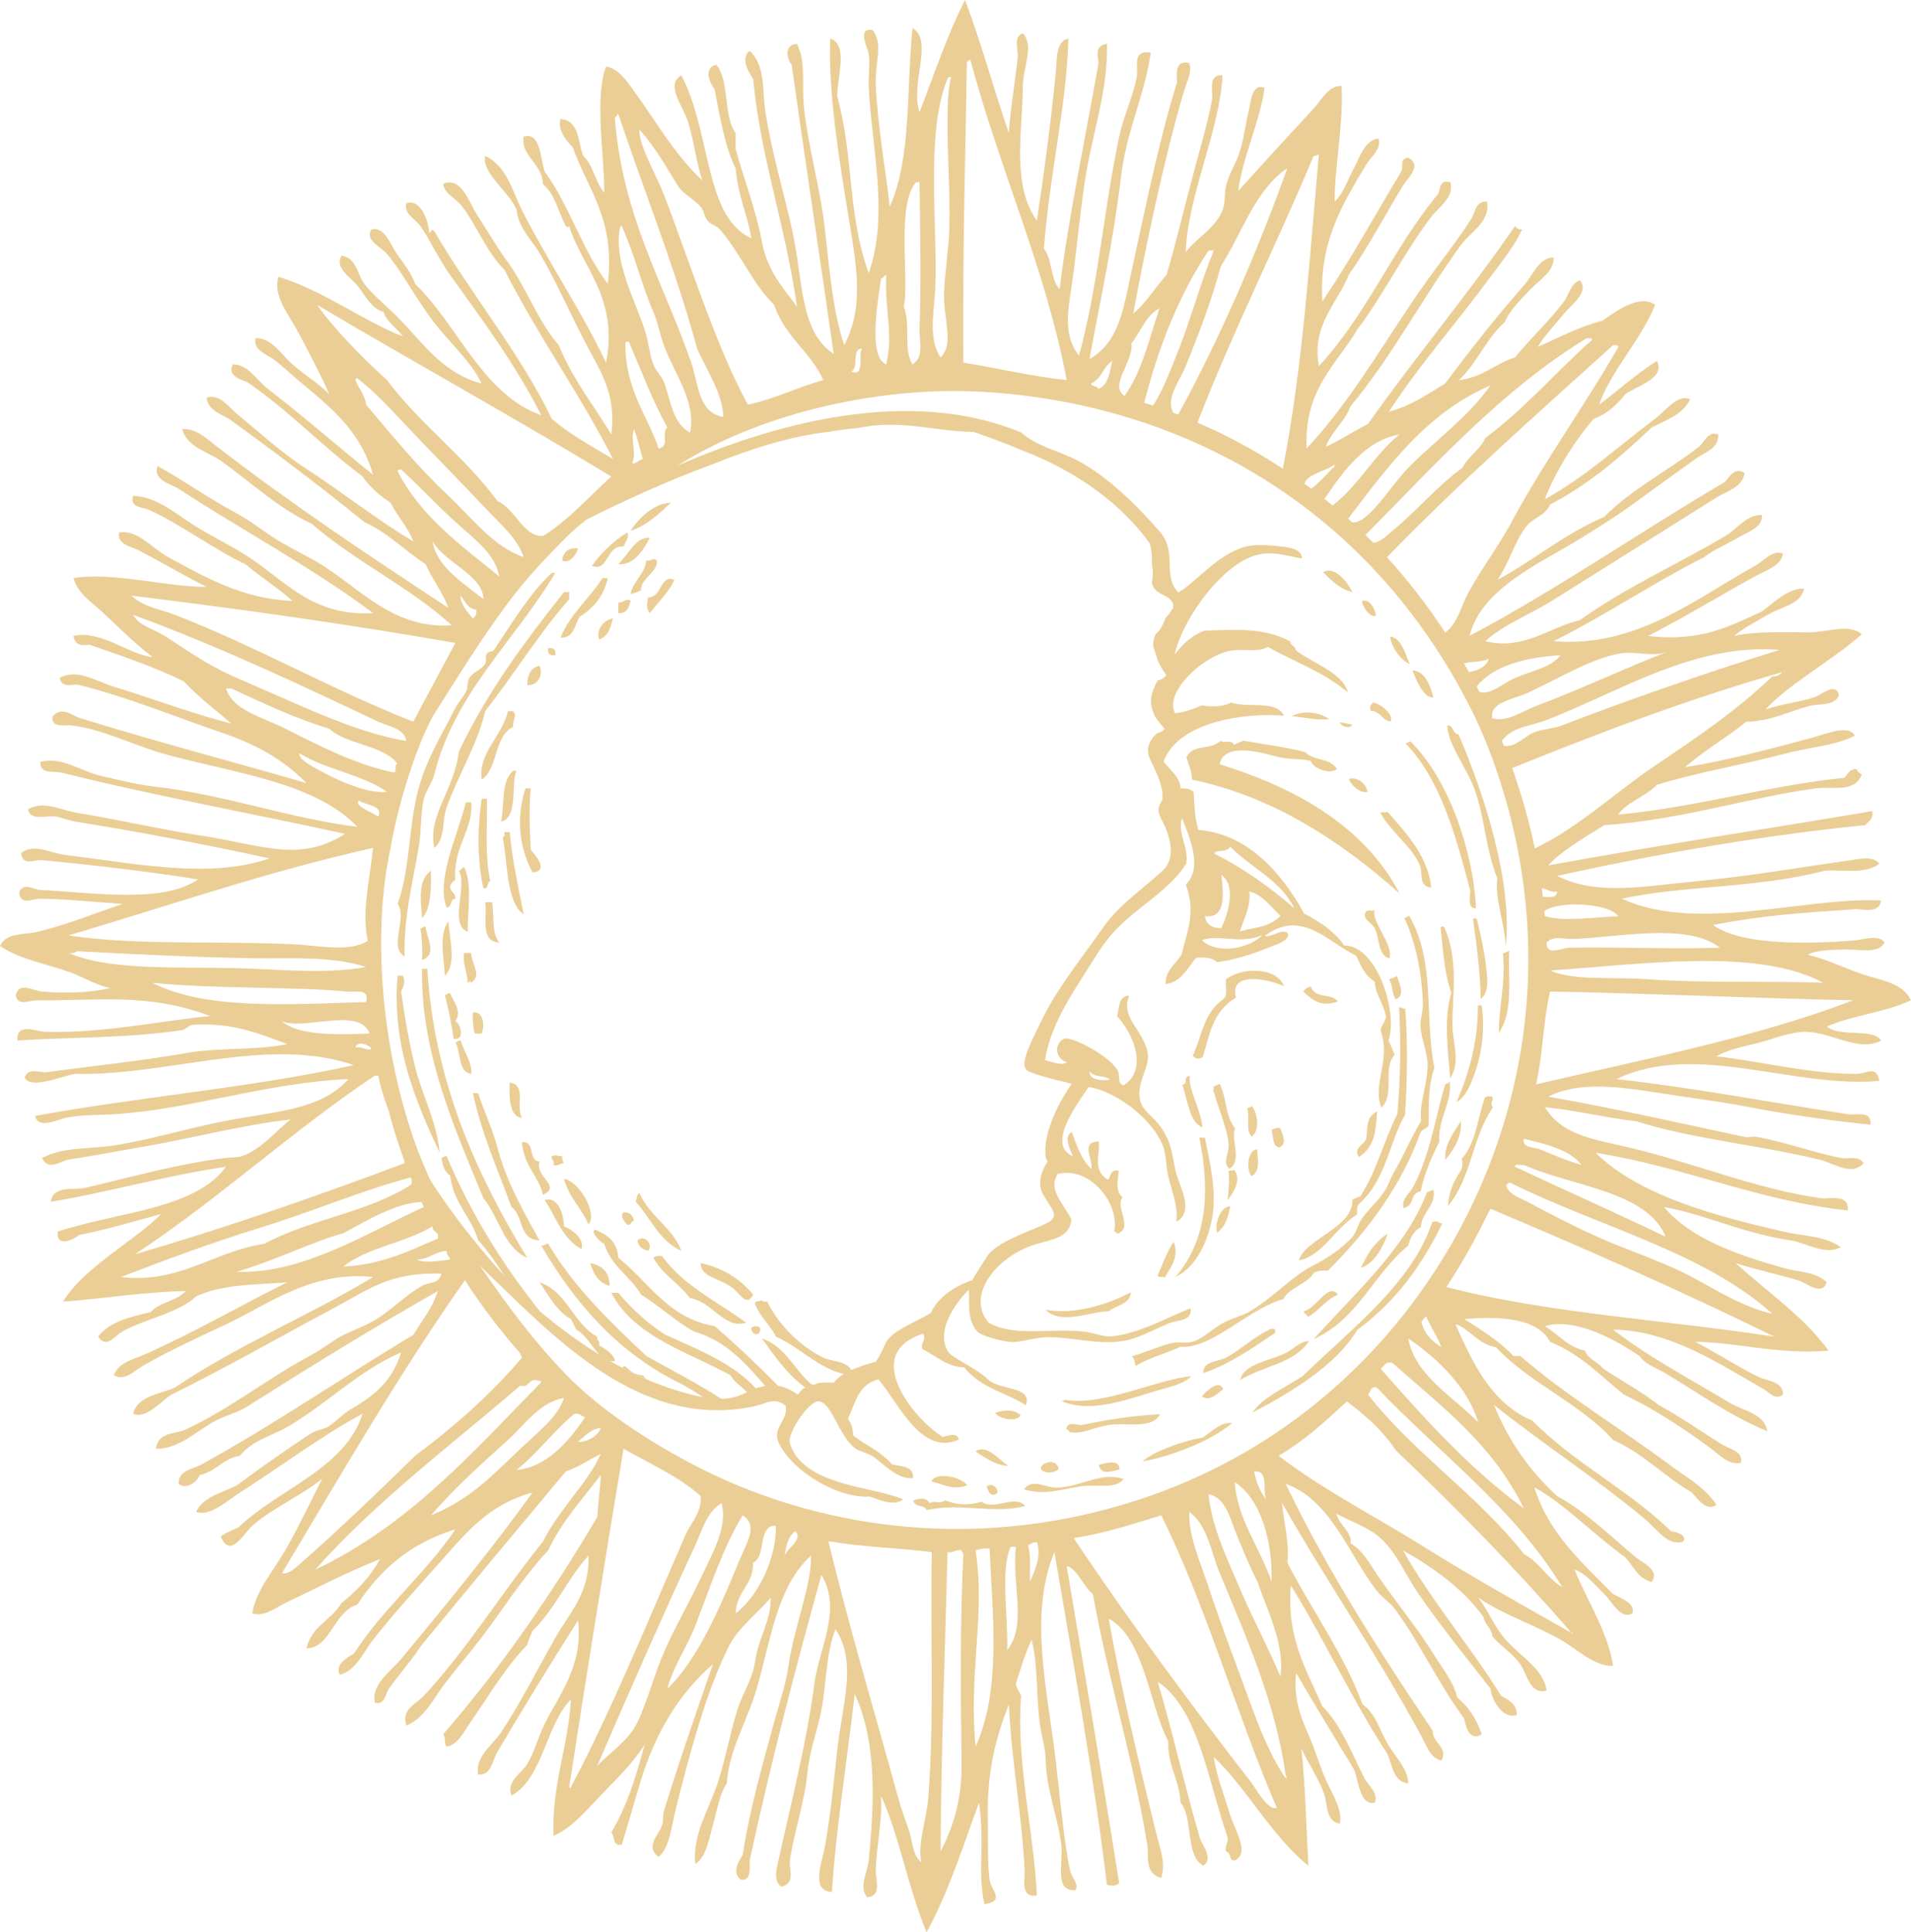 <?xml version="1.0" encoding="UTF-8" standalone="no"?><svg xmlns="http://www.w3.org/2000/svg" xmlns:xlink="http://www.w3.org/1999/xlink" fill="#000000" height="508.7" preserveAspectRatio="xMidYMid meet" version="1" viewBox="0.0 0.0 503.2 508.7" width="503.2" zoomAndPan="magnify"><g id="change1_1"><path d="M 158.648 152.199 C 155.152 157.617 150.195 161.566 147.582 167.879 C 151.254 168.008 151.27 164.488 152.66 162.344 C 156.273 160.113 158.977 156.973 160.035 152.199 Z M 164.191 319.148 C 163.234 320.164 164.414 321.637 165.109 322.383 C 166.367 322.723 166.035 321.465 166.953 321.461 C 166.672 320.059 165.93 319.098 164.191 319.148 Z M 170.645 157.273 C 170.469 158.969 169.957 159.93 171.105 161.426 C 173.262 158.504 175.984 156.148 177.566 152.656 C 173.844 151.035 174.344 157.359 170.645 157.273 Z M 157.727 168.34 C 160.117 167.648 160.746 165.211 161.422 162.805 C 158.797 163.219 156.938 165.938 157.727 168.34 Z M 162.805 161.426 C 165.121 161.59 165.594 159.902 166.031 158.195 C 165.141 157.297 164.176 158.68 162.805 158.648 Z M 171.105 141.586 C 167.344 141.223 165.363 146.188 162.805 148.508 C 166.699 149.016 169.48 144.848 171.105 141.586 Z M 167.414 316.391 C 171.371 320.734 173.66 326.746 179.406 329.301 C 177.34 323.414 171.133 320.32 168.34 314.074 C 167.656 314.469 167.672 315.559 167.414 316.391 Z M 192.781 338.984 C 195.023 340.594 196.57 344.258 198.316 340.828 C 194.777 336.492 190.035 333.73 184.48 332.523 C 184.59 336.297 188.98 336.266 192.781 338.984 Z M 167.875 326.523 C 168.023 328.223 169.172 328.93 170.645 329.301 C 172.098 327.699 169.715 324.84 167.875 326.523 Z M 200.164 349.59 C 199.551 349 198.461 349 197.855 349.59 C 197.691 351.57 200.453 352.039 200.164 349.59 Z M 148.508 310.391 C 149.801 315.242 153.148 318.043 154.969 322.383 C 157.543 319.109 151.988 310.586 148.508 310.391 Z M 172.949 147.586 C 171.98 146.582 171.633 147.816 170.18 147.586 C 169.684 151.391 166.797 152.805 166.031 156.352 C 167.109 156.195 167.938 155.797 168.801 155.43 C 168.434 152.535 173.434 150.43 172.949 147.586 Z M 113.461 229.219 C 109.828 231.848 110.855 237.551 111.148 241.672 C 113.824 239.289 113.496 231.594 113.461 229.219 Z M 106.539 251.816 C 106.289 241.473 108.566 232.809 110.23 223.227 C 110.996 218.816 110.711 214.172 111.609 210.305 C 112.094 208.254 113.824 206.098 114.379 203.855 C 119.734 182.289 135.883 168.352 146.203 150.812 L 145.273 150.812 C 139.336 156.422 134.887 163.98 130.059 171.105 C 129.668 171.684 128.715 171.414 128.219 172.031 C 127.652 172.719 128.176 174.086 127.75 174.793 C 126.879 176.27 124.512 176.934 123.605 178.492 C 122.938 179.621 123.254 181.168 122.68 182.176 C 121.719 183.883 120.766 184.637 119.449 187.25 C 115.973 194.188 111.812 200.555 109.766 209.387 C 107.523 219.094 107.891 229.121 104.695 237.98 C 107.426 241.68 102.176 249.34 106.539 251.816 Z M 112.07 243.98 C 111.328 243.848 111.281 244.41 110.688 244.438 C 111.133 246.914 111.258 249.707 111.148 252.734 C 115.246 251.297 112.352 246.996 112.07 243.98 Z M 149.887 155.887 L 148.508 155.887 C 138.242 168.84 128.297 182.105 120.836 197.855 C 119.59 208.109 112.492 214.789 114.379 223.227 C 117.348 220.609 116.262 216.508 117.605 212.613 C 120.445 204.41 125.746 196.02 127.75 187.25 C 135.32 177.598 141.84 166.902 149.887 157.73 Z M 145.273 304.395 C 145.094 305.504 146.121 305.395 145.738 306.695 C 147.148 307.031 147.422 306.23 148.508 306.238 C 148.148 305.832 148.012 305.191 148.043 304.395 C 146.324 304.352 146.734 303.875 145.273 304.395 Z M 111.148 255.047 C 110.676 277.02 119.82 297.32 127.293 315.461 C 131.43 320.395 132.535 328.359 138.82 331.145 C 125.395 309.066 114.285 284.59 112.531 255.047 Z M 164.652 359.738 C 164.219 359.676 163.984 359.812 163.848 360.039 C 165.828 361.082 167.883 362.07 170.016 362.996 C 169.762 362.676 169.496 362.375 169.262 362.043 C 166.949 362.047 165.898 360.797 164.652 359.738 Z M 142.508 327.914 C 151.516 343.359 162.957 356.363 179.406 364.352 C 181.395 365.398 183.258 366.574 185.07 367.797 C 186.984 368.141 188.574 368.277 189.922 368.262 C 183.652 364.184 176.785 360.715 170.18 356.973 C 160.68 348.023 151.227 339.027 144.359 327.449 C 143.527 327.395 143.383 328.012 142.508 327.914 Z M 105.617 261.043 C 106.254 259.738 106.836 258.387 106.074 256.891 L 104.695 256.891 C 103.109 275.215 109.52 290.129 115.762 303.473 C 115.082 295.375 111.246 288.652 109.309 280.871 C 107.777 274.727 106.699 268.621 105.617 261.043 Z M 160.5 338.523 C 160.512 334.82 158.492 333.148 155.426 332.523 C 156.238 335.398 157.605 337.719 160.5 338.523 Z M 157.727 354.203 C 158.113 352.902 157.078 353.008 157.27 351.898 C 150.836 348.488 149.445 340.043 142.051 337.598 C 144.551 341.094 146.492 345.156 150.352 347.281 C 150.793 348.227 151.297 349.105 151.734 350.051 C 154.277 351.336 155.812 354.625 157.883 356.66 C 158.758 357.199 159.672 357.727 160.586 358.254 C 160.996 358.344 161.418 358.395 161.883 358.355 C 162.078 357.059 159.48 355.035 157.727 354.203 Z M 130.984 302.09 C 129.746 297.379 127.477 292.656 125.91 287.789 L 124.523 287.789 C 126.906 298.781 131.102 307.961 134.676 317.77 C 137.867 319.949 136.609 326.59 142.051 326.523 C 137.508 318.402 133.277 310.844 130.984 302.09 Z M 174.336 330.68 C 173.266 330.531 172.566 330.758 172.027 331.145 C 174.645 335.734 178.305 337.406 181.715 341.754 C 187.461 342.594 190.934 350.176 196.469 348.207 C 188.828 342.629 179.828 338.41 174.336 330.68 Z M 331.043 302.59 C 328.559 302.66 327.973 307.965 329.59 309.688 C 332.016 308.105 331.137 305.191 331.043 302.59 Z M 357.32 319.773 C 357.543 318.934 357.105 317.828 357.684 317.133 C 365.098 310.559 365.574 301.207 369.988 293.434 C 370.527 284.336 370.746 275.113 370.027 265.508 C 369.383 265.672 369.02 265.117 368.402 265.211 C 368.914 275.176 368.781 283.469 367.949 293.309 C 364.336 300.359 362.605 308.16 358.23 314.898 C 357.527 315.199 356.824 315.504 356.121 315.797 C 356.453 323.234 343.609 326.152 342.02 331.785 C 348.125 330.828 351.605 323.184 357.32 319.773 Z M 316.691 278.32 C 318.492 272.648 319.133 266.488 325.438 262.629 C 323.535 255.125 335.133 258.113 338.137 259.691 C 336.094 254.512 327.316 254.594 322.855 257.75 C 322.469 259.449 323.527 261.742 322.129 263.039 C 316.691 266.91 316.555 272.906 314.039 277.957 C 314.746 278.531 315.453 279.086 316.691 278.32 Z M 329.598 299.219 C 331.84 297.605 331.16 293.184 329.672 291.219 C 329.254 291.395 328.832 291.574 328.406 291.758 C 329.242 294.391 327.797 297.277 329.598 299.219 Z M 334.84 297.48 C 335.34 299.277 335 301.727 336.82 302.113 C 338.934 301.219 337.867 299.051 337.129 297 C 336.488 296.859 335.762 296.926 334.84 297.48 Z M 352.277 263.621 C 350.312 261.262 346.617 263.219 345.117 259.703 C 344.082 259.984 343.531 260.461 343.195 261.023 C 345.582 263.465 348.242 265.254 352.277 263.621 Z M 362.648 292.578 C 359.523 294.117 360.133 297.16 359.754 299.801 C 359.23 301.453 356.211 302.102 357.82 304.613 C 362.316 301.762 362.223 297.07 362.648 292.578 Z M 356.039 190.75 C 354.934 190.605 353.898 190.289 352.789 190.148 C 353.23 191.43 355.773 191.914 356.039 190.75 Z M 349.961 189.363 C 347.609 187.383 342.762 187.012 340.156 188.562 C 343.422 188.84 346.48 189.617 349.961 189.363 Z M 321.125 201.18 C 322.43 194.809 334.082 198.699 336.23 199.211 C 339.957 200.102 343.125 199.645 345.195 200.367 C 345.547 202.164 350.285 204.156 352.051 202.422 C 349.91 199.352 346.098 200.445 343.691 198.02 C 338.438 196.613 332.859 196.004 327.445 194.984 C 326.605 195.355 325.77 195.711 324.922 196.066 C 324.254 194.539 322.457 195.82 321.492 195.039 C 318.422 197.66 313.988 195.785 312.398 199.426 C 312.91 201.109 313.816 202.992 313.898 205.262 C 334.422 209.52 352.18 220.668 368.559 235.234 C 358.547 216.172 338.867 206.719 321.125 201.18 Z M 367.871 256.965 C 367.164 257.262 366.465 257.562 365.762 257.863 C 366.961 259.855 366.305 261.105 367.5 263.098 C 370.09 262.043 368.52 259.316 367.871 256.965 Z M 361.938 239.562 C 360.992 240.168 360.691 239.184 359.648 240.047 C 358.52 241.996 361.152 242.699 362.047 244.5 C 363.273 246.949 362.797 251.574 365.891 252.324 C 366.887 248.461 361.109 242.77 361.938 239.562 Z M 305.266 365.926 C 308.293 365.023 311.703 364.387 313.695 362.32 C 304.812 363.066 290.277 370.285 280.473 368.539 C 280.191 368.66 279.906 368.781 279.633 368.898 C 287.16 372.156 297.02 368.402 305.266 365.926 Z M 278.766 386.715 C 278.25 384.164 275.148 384.621 274.07 386.227 C 273.812 387.977 277.688 388.086 278.766 386.715 Z M 166.031 139.746 C 170.531 138.254 173.539 135.262 176.641 132.363 C 172.504 132.387 168.227 136.25 166.031 139.746 Z M 268.73 372.562 C 267.027 371.004 264.656 371.109 261.996 371.945 C 263.406 373.852 268.02 374.359 268.73 372.562 Z M 164.191 143.895 C 164.605 142.773 165.93 141.16 165.109 140.207 C 161.453 142.543 158.352 145.441 155.883 148.973 C 160.309 150.703 159.52 143.434 164.191 143.895 Z M 256.863 382.113 C 259.539 383.852 262.137 385.797 265.469 385.914 C 262.969 384.199 259.723 380.07 256.863 382.113 Z M 309.047 326.938 C 307.172 329.676 306.211 332.777 304.824 335.715 C 305.109 336.742 306.242 335.66 306.629 336.438 C 308.246 333.602 310.582 331.039 309.047 326.938 Z M 323.984 317.562 C 320.902 317.73 319.859 322.918 320.484 324.539 C 322.902 322.723 323.395 320.117 323.984 317.562 Z M 324.781 307.758 C 324.914 308.547 324.195 307.902 323.516 308.297 C 323.789 310.488 323.516 313.047 323.266 315.883 C 324.961 313.875 327.094 310.203 324.781 307.758 Z M 316.609 296.797 C 316.305 292.293 312.727 286.508 313.316 283.246 C 311.23 283.457 313.117 285.262 311.324 285.598 C 312.773 289.961 313.34 295.574 316.609 296.797 Z M 310.879 354.559 C 319.133 355.199 328.922 344.406 337.91 342.016 C 339.223 339.164 344.496 337.906 345.926 335.102 C 347.41 334.309 348.465 334.57 349.66 334.512 C 360.652 323.555 369.254 311.648 374.016 298.191 C 374.305 297.371 375.895 297.082 376.188 296.266 C 376.215 291.039 376.059 285.742 377.707 281.164 C 375.02 267.688 378.055 253.121 371.082 241.137 C 370.656 241.32 370.234 241.496 369.812 241.684 C 373.086 248.93 374.355 256.746 374.664 263.527 C 374.785 266.379 373.914 268.164 374.047 270.27 C 374.27 273.738 375.934 277.238 375.906 280.445 C 375.855 285.848 373.664 290.23 374.203 295.121 C 371.609 299.332 369.598 304.336 367.023 308.648 C 366.215 310.004 365.746 311.648 364.906 313.047 C 363.172 315.961 360.586 318.094 358.703 320.676 C 357.461 322.387 357.273 324.402 355.93 325.855 C 353.07 328.93 349.16 331.48 345.629 333.238 C 340.363 335.855 335.012 341.871 328.883 345.371 C 326.887 346.516 324.23 347.094 322.137 348.258 C 318.848 350.078 316.516 352.629 313.828 353.297 C 312.164 353.715 310.102 353.18 308.473 353.598 C 304.984 354.477 301.543 356.121 297.996 357.066 C 299.039 358.191 298.441 358.008 299.074 359.598 C 302.773 357.359 307.523 356.121 310.879 354.559 Z M 317.266 299.504 C 316.719 299.707 316.453 299.211 315.824 299.621 C 318.715 313.824 317.812 326.5 309.52 336.199 C 315.406 333.422 318.473 325.801 319.352 319.543 C 320.258 313.07 318.527 305.617 317.266 299.504 Z M 319.633 287.531 C 320.473 290.836 323.266 297.301 323.523 301.316 C 323.672 303.648 321.758 306.176 323.754 307.699 C 327.207 305.352 324.02 300.352 325.215 297.105 C 322.453 293.32 323.336 290.242 321.199 285.363 C 320.637 285.605 320.074 285.852 319.512 286.09 C 319.715 286.633 319.219 286.898 319.633 287.531 Z M 140.207 229.68 C 144.754 229.312 140.906 225.059 139.742 223.684 C 139.391 217.258 139.32 212.188 139.742 207.543 L 138.363 207.543 C 135.441 216.645 137.383 224.355 140.207 229.68 Z M 395.742 251.039 C 396.555 258.566 394.547 265.691 394.691 271.922 C 398.656 265.941 397 257.719 397.426 250.324 C 396.863 250.559 396.305 250.805 395.742 251.039 Z M 394.262 231.242 C 393.539 236.656 396.355 243.488 396.465 249.234 C 398.352 233.008 391.242 209.988 384.02 193.258 C 382.641 193.508 382.543 190.551 381.074 191.027 C 381.465 196.59 386.277 202.059 388.457 208.305 C 390.977 215.559 391.117 223.172 394.262 231.242 Z M 388.301 282.621 C 390.191 277.516 391.047 270.836 390.188 264.875 C 389.953 264.582 389.625 264.539 389.16 264.809 C 389.176 274.016 386.945 282.312 383.539 290.137 C 386.035 288.84 387.305 285.312 388.301 282.621 Z M 392.863 288.648 C 392.238 288.762 391.801 288.398 391 288.941 C 389.078 294.336 388.5 301.367 384.906 305.004 C 385.172 306.16 385.137 307.195 384.715 308.074 C 382.797 311.105 381.566 313.32 381.273 317.52 C 387.602 309.816 387.578 299.562 393.105 291.539 C 391.98 290.148 393.637 289.887 392.863 288.648 Z M 391.52 256.328 C 391.16 252.121 390.18 247.188 388.891 242.004 C 388.656 241.719 388.324 241.668 387.867 241.941 C 388.914 249.176 389.848 257.219 389.891 263.008 C 391.91 261.523 391.695 258.383 391.52 256.328 Z M 377.414 183.617 C 376.754 180.805 375.25 176.484 371.883 176.512 C 372.672 178.219 374.672 183.918 377.414 183.617 Z M 362.273 162.18 C 362.336 160.699 360.605 157.375 358.605 158.258 C 358.688 159.383 360.465 162.578 362.273 162.18 Z M 153.121 328.836 C 153.953 326.195 150.844 323.816 148.508 322.844 C 148.406 319.184 146.715 314.891 143.438 315.93 C 146.426 320.465 148.164 326.258 153.121 328.836 Z M 371.16 174.82 C 370.16 172.371 369.105 168.07 366.062 167.535 C 366.25 170.461 369.031 173.891 371.16 174.82 Z M 363.469 213.988 C 366.441 219.375 371.766 222.691 373.926 227.965 C 374.648 229.734 373.453 233.426 376.867 233.684 C 376.004 224.883 369.215 218.234 365.336 213.691 C 364.582 214.125 364.203 213.613 363.469 213.988 Z M 387.094 234.297 C 387.355 235.492 386.023 239.238 388.652 239.117 C 388.039 224.867 381.82 205.449 371.379 195.164 C 370.957 195.352 370.535 195.523 370.117 195.707 C 379.262 205.289 383.207 219.531 387.094 234.297 Z M 370.785 327.973 C 371.301 326.086 372.016 324.281 374.164 323.051 C 374.176 319.324 378.379 317.289 377.426 313.184 C 376.863 313.418 376.305 313.656 375.738 313.898 C 370.18 328.543 357.074 340.164 345.898 352.555 C 357.777 347.191 361.5 335.543 370.785 327.973 Z M 369.539 318.047 C 372.883 317.289 370.859 314.387 374.117 313.598 C 375.055 308.969 376.938 304.719 379.004 300.543 C 378.441 294.844 382.836 289.277 381.609 284.477 C 381.754 285 381.145 285.219 380.535 285.438 C 377.902 294.578 376.52 304.039 372.133 312.453 C 371.121 314.387 369.066 315.461 369.539 318.047 Z M 275.328 344.824 C 279.352 348.945 287.254 345.262 291.938 345.211 C 294.078 343.551 297.707 343.293 297.773 340.219 C 291.703 343.477 282.797 346.188 275.328 344.824 Z M 404.473 285.48 C 406.355 277.258 406.211 269.488 408.164 261.043 C 433.875 261.5 462.305 262.809 487.949 263.348 C 462.52 273.113 433.016 278.82 404.473 285.48 Z M 416.461 306.695 C 412.281 305.516 408.707 303.867 405.395 302.551 C 403.965 301.98 400.715 302.27 401.242 299.777 C 407.145 301.258 413.195 302.59 416.461 306.695 Z M 438.602 325.613 C 425.555 319.289 412.086 313.387 398.938 307.16 C 398.859 306.16 400.57 306.953 401.242 306.695 C 414.023 312.367 433.73 313.574 438.602 325.613 Z M 466.734 345.902 C 459.355 344.238 452.359 339.918 446.441 336.676 C 438.348 332.238 429.133 329.43 420.613 325.613 C 414.051 322.66 407.883 319.402 402.168 316.391 C 400.297 315.395 397.406 314.566 396.633 312.23 C 396.73 311.715 397.145 311.52 397.555 311.312 C 420.621 322.832 448.523 329.52 466.734 345.902 Z M 380.855 338.832 C 384.961 332.609 388.574 326.164 391.746 319.566 C 391.992 319.117 392.234 318.672 392.48 318.227 C 417.887 328.953 442.984 339.98 467.195 351.898 C 438.289 347.449 407.238 345.711 380.855 338.832 Z M 389.25 374.496 C 382.797 367.73 372.621 362.227 370.809 352.359 C 378.668 357.715 386.621 365.441 389.25 374.496 Z M 401.242 397.094 C 386.934 386.617 375.191 373.566 363.594 360.379 C 364.082 359.871 364.566 359.359 365.047 358.848 C 365.469 358.723 365.961 358.672 366.656 358.82 C 379.785 370.48 392.93 380.117 401.242 397.094 Z M 411.391 417.844 C 407.414 415.516 405.352 411.277 401.242 409.094 C 389.105 393.555 372.328 382.66 360.199 367.117 C 360.945 366.48 360.773 364.926 362.508 365.266 C 378.984 382.605 398.57 396.848 411.391 417.844 Z M 414.156 430.301 C 414.023 430.141 413.887 429.992 413.758 429.836 C 413.734 429.844 413.723 429.832 413.695 429.836 C 401.07 422.68 387.883 415.312 374.957 407.238 C 362.09 399.203 348.355 392.227 336.676 383.258 C 343.496 379.316 349.047 374.102 354.66 368.965 C 359.598 372.637 364.156 376.688 367.574 381.871 C 383.52 396.996 400.039 413.945 413.758 429.836 C 414.086 429.797 414.129 430.039 414.156 430.301 Z M 338.523 467.195 C 338.477 467.719 339.191 467.914 338.523 468.121 C 335.742 464.367 332.402 457.016 330.223 451.055 C 325.496 438.152 321.562 427.902 317.77 416.469 C 315.766 410.434 312.973 404.336 313.152 398.016 C 318.004 401.625 318.809 408.402 320.996 413.695 C 328.129 430.957 335.859 448.254 338.523 467.195 Z M 332.523 473.648 C 331.422 472.316 330.387 470.438 329.297 469.043 C 313.312 448.402 296.988 426.289 282.715 404.934 C 291.055 403.66 298.773 401.09 305.773 398.941 C 317.68 422.863 325.422 450.938 336.215 475.957 C 334.801 476.41 333.305 474.598 332.523 473.648 Z M 330.223 387.406 C 334.246 386.918 332.285 392.414 333.449 394.789 C 331.844 392.859 330.824 390.34 330.223 387.406 Z M 337.133 441.367 C 333.945 433.637 329.836 426.168 326.527 418.312 C 323.18 410.355 319.141 402.359 318.23 393.402 C 322.914 394.289 323.984 400.145 325.609 404.012 C 327.398 408.285 329.184 412.746 331.145 416.469 C 333.148 422.719 338.543 433.113 337.133 441.367 Z M 334.832 416.469 C 331.938 407.668 325.656 399.82 325.145 390.172 C 332.164 394.84 335.113 406.035 334.832 416.469 Z M 379.566 354.66 C 377.121 353.145 375.051 351.238 374.27 348.039 C 374.672 347.52 375.07 347 375.469 346.477 C 376.695 349.344 378.41 351.727 379.566 354.66 Z M 332.379 246.211 C 328.672 249.934 320.23 251.277 316.488 247.512 C 320.91 245.848 326.461 248.727 332.379 246.211 Z M 321.629 230.363 C 325.602 233.16 323.398 240.578 321.613 244.328 C 319.445 244.449 317.527 243.508 317.273 241.191 C 323.23 241.965 321.984 234.387 321.629 230.363 Z M 319.707 224.703 C 320.438 223.422 322.855 224.727 323.926 222.906 C 329.309 228.363 337.32 231.848 340.809 239.117 C 334.16 233.359 327.172 228.441 319.707 224.703 Z M 328.961 234.711 C 332.285 235.414 334.582 238.688 337.199 241.156 C 333.605 244.387 331.301 243.828 326.48 245.234 C 327.527 241.816 329.406 238.723 328.961 234.711 Z M 286.895 282.078 C 288.273 283.867 290.754 282.91 292.312 284.246 C 290.215 284.59 286.793 284.41 286.895 282.078 Z M 181.34 384.961 C 169.973 378.891 157.668 370.805 149.051 361.867 C 140.562 353.07 134.328 344.695 126.336 333.199 C 145.91 352.02 168.164 376.301 198.023 370.363 C 202.055 369.562 203.738 367.648 206.875 370.074 C 207.652 374.148 202.949 375.902 205.234 380.238 C 209.227 387.82 220.969 394.555 229.047 393.996 C 231.551 394.844 235.336 396.707 237.832 394.723 C 230.508 391.539 215.117 391.348 209.387 382.953 C 208.875 382.203 208.094 380.684 207.941 379.582 C 207.59 376.949 212.867 369.117 215.359 368.941 C 218.871 368.691 220.746 377.938 225.094 381.23 C 226.371 382.195 228.68 382.562 230.086 383.586 C 233.133 385.801 236.484 389.59 240.426 389.129 C 240.715 385.812 236.859 386.051 234.898 385.516 C 231.863 382.051 228.035 380.566 224.672 377.914 C 224.438 375.844 224.523 375.48 223.297 373.523 C 225.273 369.133 226.039 364.516 231.312 363.125 C 236.871 369.879 242.703 383.371 252.539 378.977 C 251.816 377.008 249.941 377.902 248.266 378.312 C 240.617 373.621 226.508 356.32 243.125 351.102 C 243.969 352.836 242.273 353.555 242.875 355.188 C 246.48 356.949 249.566 359.98 253.883 359.961 C 258.363 365.609 264.781 366.461 270.121 369.969 C 271.992 364.895 263.262 366.082 260.258 363.215 C 256.922 360.035 250.68 357.535 249.621 355.805 C 246.48 350.691 250.984 343.684 255.113 339.5 C 255.352 342.668 254.484 347.5 257.324 350.52 C 258.527 351.797 263.91 353.121 265.984 353.293 C 268.762 353.531 271.895 352.094 275.918 352.051 C 282.316 351.973 289.141 354.145 295.777 353.039 C 299.594 352.398 303.418 350.238 307.758 348.41 C 310.059 347.445 313.957 347.887 313.535 344.449 C 308.402 346.297 300.398 351.016 292.77 351.828 C 290.66 352.055 287.887 350.828 285.254 350.551 C 276.141 349.594 267.352 352.055 260.34 348.242 C 254.234 341.109 262.316 331.039 272.035 327.793 C 276.348 326.352 281.805 326.141 282.098 321 C 279.715 316.312 275.93 313.219 278.496 309.082 C 286.883 306.926 294.891 316.789 293.406 324.148 C 293.633 324.453 294.008 324.387 294.188 324.812 C 298.68 323.234 293.449 317.762 295.582 315.246 C 293.414 313.246 294.531 310.387 294.57 308.203 C 291.824 307.691 292.617 310.672 291.559 310.48 C 287.488 307.902 289.84 303.766 289.281 300.484 C 284.438 300.789 287.746 304.684 287.41 307.77 C 284.688 305.371 283.148 300.562 282.242 298.016 C 280.055 299.234 281.523 301.914 282.48 304.395 C 275.281 301.258 284.156 290.031 286.652 286.168 C 292.602 287.016 302.84 293.406 306.254 301.719 C 307.039 303.637 306.988 306.859 307.625 309.605 C 308.73 314.34 310.219 317.422 309.773 321.641 C 314.727 318.996 310.438 312.168 309.555 308.281 C 308.578 303.996 308.707 301.016 305.535 296.539 C 304.062 294.457 301.312 292.527 300.551 290.691 C 298.465 285.695 303.035 281.105 302.191 277.035 C 300.914 270.906 294.961 267.93 297.336 262.172 C 294.461 261.949 294.711 265.688 294.141 267.523 C 299.012 272.867 302.004 281.84 295.922 285.695 C 293.996 285.344 295.188 283.094 294.121 281.477 C 291.59 277.648 282.02 272.746 280.23 273.461 C 277.766 274.449 277.496 278.508 280.891 279.66 C 279.875 280.695 276.762 279.516 275.168 279.109 C 276.305 271.52 280.672 264.043 284.887 257.516 C 287.574 253.359 290.148 248.609 293.867 244.711 C 299.41 238.895 308.211 234.137 312.367 227.348 C 313.117 223.094 309.953 219.414 311.238 215.367 C 314.027 222.191 316.348 228.828 312.234 232.883 C 315.031 240.285 312.469 245.547 311.133 251.289 C 309.555 253.809 306.664 255.785 306.973 259.051 C 311.031 258.699 312.926 254.465 314.98 252.145 C 317.016 252.016 319.004 251.977 320.457 253.293 C 324.488 252.871 330.035 251.129 334.242 249.395 C 336.027 248.652 339.395 247.738 339.184 245.797 C 337.848 244.176 334.781 246.887 332.98 246.449 C 342.676 239.078 349.695 248.121 357.105 251.59 C 358.605 254.773 359.41 256.836 362.031 258.461 C 362.031 261.641 364.258 263.93 364.973 267.672 C 364.73 268.973 363.754 269.977 363.52 271.273 C 366.391 278.961 361.273 285.258 363.73 291.617 C 367.48 288.004 363.902 281.445 367.242 277.664 C 366.699 276.398 366.16 275.129 365.621 273.867 C 368.207 266.797 362.621 248.789 353.98 248.941 C 350.961 244.586 346.48 242.172 343.398 240.5 C 337.074 228.949 327.895 219.445 315.566 218.504 C 314.461 214.914 314.555 211.812 314.312 208.574 C 313.473 207.484 312.133 207.629 310.887 207.547 C 310.641 204.352 308.023 202.742 306.383 200.5 C 310.262 189.898 328.168 187.512 338.109 188.441 C 336.035 184.145 328.457 186.535 324.148 184.938 C 322.387 186.066 318.727 186.172 316.508 185.711 C 313.988 186.762 311.555 187.609 309.406 187.746 C 306.75 182.898 314.859 174.211 322.484 171.699 C 326.852 170.254 330.531 172.148 333.863 170.32 C 340.895 174.262 348.461 176.871 354.902 182.27 C 353.629 177.086 345.496 174.57 341.199 171.176 C 340.953 169.754 339.945 170.242 339.695 168.828 C 332.625 165.121 325.141 165.781 317.074 166.027 C 313.23 167.629 311.188 169.957 309.305 172.336 C 310.797 165.258 318.156 153.191 326.785 147.926 C 333.094 144.09 337.516 146.16 342.855 147.047 C 342.688 144.152 338.648 144.039 336.48 143.789 C 334.062 143.508 330.562 143.258 328.055 143.898 C 320.637 145.805 315.156 153.168 310.289 155.969 C 305.953 151.617 310.109 145.391 305.492 140.082 C 299.621 133.324 291.496 125.18 283.43 121.098 C 278.238 118.473 273.059 117.531 268.883 113.859 C 243.508 103.277 210.996 108.359 178.418 122.586 C 202.043 107.676 233.445 102.004 256.801 103.066 C 307.703 105.383 358.129 130.578 386.379 184.77 C 389.398 190.574 391.641 195.816 393.938 202.473 C 412.699 256.887 398.691 310.094 368.598 347.352 C 354.152 365.234 332.77 383.172 303.605 393.543 C 259.355 409.277 215.121 403.023 181.34 384.961 Z M 271.188 416.469 C 271.188 412.066 271.465 409.953 270.727 406.777 C 271.219 406.668 271.531 406.383 271.898 406.152 C 272.297 406.098 272.695 406.047 273.094 405.988 C 273.086 405.992 273.074 405.992 273.062 405.996 C 274.242 409.516 272.629 413.273 271.188 416.469 Z M 265.188 434.449 C 265.555 425.57 263.328 413.578 266.113 407.238 L 267.496 407.238 C 266.438 417.551 270.484 427.898 265.188 434.449 Z M 256.891 459.82 C 255 440.344 259.52 425.289 256.891 408.156 C 257.992 407.883 258.996 407.496 260.578 407.699 C 261.309 425.164 263.77 444.641 256.891 459.82 Z M 253.66 409.547 C 252.785 426.258 252.957 447.012 253.195 463.973 C 253.344 473.93 250.957 480.992 247.668 487.488 C 247.828 461.164 248.844 434.387 249.508 408.621 C 251.223 408.949 251.48 407.836 253.195 408.156 C 253.223 408.75 253.789 408.805 253.66 409.547 Z M 244.438 473.191 C 243.945 479.391 241.543 485.324 242.59 490.258 C 240.23 488.316 240.281 484.711 239.363 481.953 C 238.473 479.273 237.355 476.441 236.598 473.648 C 230.164 450.148 223.867 429.418 218.148 405.855 L 219.07 405.855 C 225.031 407.121 237.863 407.609 245.359 408.621 C 244.938 429.617 246.047 452.789 244.438 473.191 Z M 206.617 409.547 C 206.973 406.82 207.652 404.43 209.387 403.094 C 211.629 405.164 207.371 407.512 206.617 409.547 Z M 193.711 424.77 C 193.855 418.918 198.375 417.445 198.316 411.391 C 201.711 409.871 199.598 402.836 203.391 401.703 L 204.316 401.703 C 204.457 409.945 199.93 419.988 193.711 424.77 Z M 175.719 444.594 C 177.246 438.738 180.891 433.699 183.098 427.992 C 186.953 418.043 190.234 407.73 195.547 398.941 C 199.805 401.645 196.527 406.289 194.629 410.93 C 189.586 423.273 183.727 436.926 175.719 444.594 Z M 167.875 453.359 C 165.512 458.359 160.277 461.645 157.27 464.895 C 165.48 445.777 174.535 425.289 183.098 406.777 C 184.871 402.941 186.113 397.977 190.016 395.711 C 191.684 402.262 187.469 409.102 184.48 415.543 C 181.641 421.652 177.949 427.977 175.258 433.992 C 172.281 440.637 170.59 447.641 167.875 453.359 Z M 150.352 470.426 C 150.355 470.676 149.98 470.949 149.887 470.426 C 154.492 440.539 159.352 410.414 164.191 381.41 C 171.137 385.379 178.766 388.668 184.48 393.867 C 184.867 398.148 181.863 400.949 180.328 404.469 C 171.008 425.84 160.762 450.918 150.352 470.426 Z M 152.195 379.57 C 153.949 378.156 155.352 376.383 158.047 375.91 C 158.078 375.938 158.113 375.965 158.148 375.988 C 157.469 378.27 153.871 379.871 152.195 379.57 Z M 136.055 386.945 C 141.609 382.512 145.812 376.719 151.273 372.188 C 152.723 371.969 153.078 372.848 154.043 373.113 C 149.816 379.535 143.52 386.512 136.055 386.945 Z M 113.461 398.941 C 119.746 391.715 126.648 385.492 133.754 379.109 C 138.223 375.086 142.047 369.176 148.508 368.039 C 146.902 373.199 141.273 377.293 136.055 382.34 C 128.457 389.672 122.902 395.129 113.461 398.941 Z M 83.016 413.238 C 99.074 395.164 118.629 380.59 136.977 364.809 C 139.57 365.406 138.988 362.828 141.594 363.426 C 141.945 363.531 142.504 363.438 142.508 363.887 C 124.574 382.23 107.641 401.578 83.016 413.238 Z M 74.254 414.156 C 89.898 388.035 105.156 361.547 122.422 337.047 C 126.957 344.043 131.801 350.41 136.914 356.203 C 137.105 356.605 137.285 357.012 137.438 357.43 C 129.184 367.164 119.605 375.574 109.309 383.258 C 99.875 392.523 88.637 403.277 78.867 411.848 C 77.711 412.867 75.699 414.668 74.254 414.156 Z M 109.766 331.605 C 113.074 331.527 114.453 329.523 117.605 329.301 C 117.535 330.445 118.332 330.73 118.531 331.605 C 116.133 331.836 111.984 332.73 109.766 331.605 Z M 90.395 333.445 C 97.203 328.129 106.156 327.48 113.922 322.844 C 113.797 324.008 114.699 324.148 115.141 324.75 C 115.188 324.836 115.234 324.926 115.281 325.012 C 115.387 325.27 115.414 325.598 115.301 326.07 C 107.734 329.262 100.676 332.969 90.395 333.445 Z M 62.266 334.836 C 72.066 332.023 82.691 326.719 90.395 324.684 C 96.477 321.461 103.598 316.906 110.953 316.414 C 111.168 316.879 111.387 317.34 111.609 317.805 C 111.605 317.797 111.598 317.785 111.594 317.777 C 96.816 324.445 79.828 335.465 62.266 334.836 Z M 31.82 336.211 C 42.633 332.043 55.312 327.293 68.262 323.301 C 82.578 318.891 95.285 313.367 108.164 309.988 C 108.238 310.176 108.309 310.363 108.383 310.547 L 108.383 311.773 C 97.504 319.039 81.359 321.027 69.641 327.449 C 56.367 329.398 47.312 338.023 31.82 336.211 Z M 98.699 283.176 L 99.617 283.176 C 100.23 286.48 101.234 289.398 102.297 292.254 C 102.082 291.418 101.855 290.578 101.652 289.742 C 102.906 294.938 104.484 300.148 106.383 305.359 C 106.371 305.328 106.359 305.301 106.352 305.27 C 106.41 305.598 106.488 305.902 106.539 306.238 C 83.762 314.828 58.617 323.5 35.516 330.223 C 57.672 315.637 76.684 297.906 98.699 283.176 Z M 74.254 268.879 C 80.02 271.34 94.711 264.922 97.312 272.109 C 88.043 272.445 78.457 272.594 74.254 268.879 Z M 40.125 258.734 C 56.305 260.391 77.133 259.695 91.32 261.043 C 93.449 261.242 97.418 260.133 96.395 263.805 C 76.258 264.422 54.004 265.949 40.125 258.734 Z M 17.984 250.895 C 19.055 251.039 19.762 250.82 20.289 250.43 C 35.66 251.234 51.145 252.004 66.418 252.277 C 76.008 252.449 87.105 251.551 96.395 254.586 C 86.996 256.305 75.664 255.426 66.871 255.047 C 48.75 254.262 30.227 255.98 17.984 250.895 Z M 97.77 276.262 C 95.988 276.508 95.523 275.438 93.625 275.801 C 93.84 273.797 97.727 275.121 97.77 276.262 Z M 98.238 223.227 C 97.34 231.594 95.172 240.469 96.855 247.672 C 91.973 250.82 84.09 248.898 77.023 248.586 C 54.871 247.609 36.84 248.98 17.984 246.281 C 44.594 238.449 70.086 229.508 98.238 223.227 Z M 99.617 214.922 C 98 213.98 92.91 211.926 94.543 210.77 C 96.215 211.969 101.066 212.098 99.617 214.922 Z M 83.477 202.473 C 81.438 201.324 78.504 199.676 78.867 198.316 C 85.66 202.594 95.422 203.895 101.926 208.469 C 96.363 209.055 88.16 205.094 83.477 202.473 Z M 59.496 181.254 L 60.879 181.254 C 69.223 185.051 77.395 189.027 86.707 191.855 C 91.453 196.191 100.723 195.984 104.695 201.086 C 103.738 201.203 104.566 203.109 103.773 203.391 C 93.984 201.453 83.984 196.293 75.18 191.855 C 68.617 188.559 61.434 187.086 59.496 181.254 Z M 43.352 167.414 C 40.395 165.551 36.574 164.758 35.055 161.883 C 57.09 169.887 79.242 180.367 99.617 190.012 C 102.148 191.219 106.441 191.684 107 195.082 C 96.609 193.344 86.012 188.82 76.098 184.48 C 71.176 182.324 66.281 180.184 61.34 178.023 C 54.43 175 48.602 170.715 43.352 167.414 Z M 119.906 169.262 C 116.234 176.191 112.484 183.055 108.844 190.012 C 87.512 181.625 67.41 170.148 46.121 161.883 C 42.141 160.336 37.82 159.871 34.59 156.809 C 64.684 160.508 91.453 164.312 119.906 169.262 Z M 113.922 142.52 C 117.102 148.152 127.312 151.531 127.293 157.73 C 122.188 153.617 114.883 149.234 113.922 142.52 Z M 104.695 124.066 C 104.797 123.703 105.074 123.527 105.617 123.609 C 110.516 128.031 114.277 132.219 119.449 136.98 C 125.078 142.148 130.34 145.648 131.441 151.738 C 121.449 143.59 110.824 136.074 104.695 124.066 Z M 96.395 106.543 C 96.066 103.797 94.43 102.348 93.625 100.078 C 93.648 99.797 93.695 99.535 94.086 99.621 C 98.473 102.895 102.441 107.277 106.539 111.609 C 113.824 119.324 121.301 126.84 128.219 134.211 C 131.828 138.07 136.211 141.656 137.898 146.664 C 129.879 143.953 124.16 136.199 117.605 130.062 C 110.133 123.066 102.613 113.906 96.395 106.543 Z M 83.477 80.254 C 109.133 95.488 135.531 109.988 160.957 125.449 C 155.074 130.789 149.875 136.801 142.973 141.133 C 137.645 141.223 135.715 133.934 130.984 131.906 C 122.387 120.207 110.598 111.703 101.926 100.078 C 95.379 94.168 88.008 86.645 83.477 80.254 Z M 121.301 156.809 C 122.508 158.211 123.023 160.309 125.449 160.5 C 125.516 161.645 125.211 162.414 124.523 162.805 C 123.176 161.379 120.906 158.438 121.301 156.809 Z M 187.656 122.211 C 198.387 117.91 208.348 114.785 218.746 113.609 C 220.43 113.332 222.098 113.086 223.746 112.891 C 224.402 112.824 225.047 112.781 225.695 112.73 C 237.035 110.273 246.059 113.586 256.359 113.715 C 260.105 115.023 264.508 116.562 268.688 118.391 C 284.105 124.152 295.898 133.379 302.754 143.074 C 303.359 145.199 303.395 147.133 303.328 148.84 C 303.641 150.105 303.664 151.566 303.297 153.262 C 303.5 154.492 304.07 155.477 305.5 156.195 C 308.246 157.562 309.215 158.535 308.863 159.836 C 308.918 159.891 308.973 159.941 309.02 160.004 C 308.91 160.082 308.816 160.16 308.715 160.242 C 308.438 160.863 307.914 161.562 307.152 162.422 C 307.082 162.496 307.023 162.57 306.953 162.648 C 306.262 164.16 305.824 165.773 304.277 166.941 C 303.777 168.156 303.555 169.262 303.672 170.078 C 303.684 170.168 303.699 170.262 303.719 170.344 C 303.742 170.441 303.77 170.531 303.805 170.625 C 304.078 171.281 304.48 172.543 304.836 173.859 C 305.402 175.117 306.145 176.352 307.133 177.754 C 306.438 178.598 305.676 179.004 304.863 179.113 C 304.199 180.215 303.324 182.078 303.117 183.746 C 302.93 185.332 303.414 187.012 304 188.422 C 304.66 189.508 305.578 190.605 306.691 191.895 C 306.371 192.27 306.043 192.496 305.703 192.617 C 305.621 192.738 305.48 192.816 305.238 192.844 C 304.375 192.953 302.707 194.852 302.309 196.824 C 302.262 197.492 302.309 198.152 302.422 198.797 C 303.242 201.336 306.574 206.215 306.062 210.555 C 304.762 212.738 304.625 213.492 306.129 216.293 C 307.633 219.098 309.891 225.316 306.539 228.805 C 303.191 232.293 294.711 237.969 290.469 244.184 C 286.234 250.41 278.848 259.367 274.605 267.98 C 272.586 272.094 271.035 275.215 270.27 277.496 C 270.137 277.926 270.02 278.359 269.898 278.789 C 269.512 280.523 269.797 281.609 270.984 282.137 C 272.535 282.816 275.805 283.727 278.418 284.41 C 279.504 284.625 280.574 284.867 281.613 285.203 C 281.984 285.297 282.199 285.344 282.199 285.344 C 282.199 285.344 274.742 295.465 275.289 303.945 C 275.359 305.445 275.902 305.719 275.902 305.719 C 275.902 305.719 272.488 310.371 274.543 314.195 C 276.594 318.02 278.438 319.32 277 321.098 C 275.562 322.879 262.922 326.164 259.973 330.672 C 257.035 335.184 256.016 337.031 256.016 337.031 C 256.016 337.031 247.742 339.492 245.141 345.641 C 241.652 347.836 234.543 350.434 233.18 353.641 C 231.812 356.859 230.648 358.496 230.648 358.496 C 230.648 358.496 227.266 359.316 224.176 360.711 C 222.793 358.164 218.809 358.469 216.762 357.43 C 210.512 354.25 205.246 349.039 202.004 342.676 C 201.352 342.711 200.699 342.758 200.621 342.211 C 200.344 342.848 198.848 342.281 198.777 343.133 C 200.02 346.66 202.746 348.695 204.316 351.898 C 210.496 354.562 215.512 360.273 222.215 361.715 C 221.051 362.398 220.078 363.18 219.57 364.031 C 218 363.938 216.73 363.969 215.664 364.09 C 215.18 364.227 214.707 364.391 214.238 364.566 C 214.004 364.496 213.766 364.43 213.539 364.352 C 209.082 360.496 206.805 354.484 200.621 352.359 C 203.852 356.863 207.383 361.984 212.094 365.336 C 212.512 365.195 212.93 365.043 213.344 364.895 C 212.754 365.117 212.16 365.344 211.562 365.523 C 210.812 366.125 210.438 366.758 210.066 367.18 C 208.422 365.953 206.711 365.156 204.902 364.848 C 199.535 359.398 193.996 354.125 188.172 349.133 C 175.824 347.027 170.895 337.508 162.805 331.145 C 162.57 326.922 159.961 325.07 156.812 323.766 C 155.152 323.984 157.945 327.055 159.113 327.449 C 160.906 333.348 165.945 335.996 168.801 340.828 C 173.645 343.824 177.641 347.664 182.637 350.512 C 191.23 352.984 196.32 358.961 201.496 364.852 C 200.746 365 199.992 365.203 199.227 365.441 C 198.969 365.531 198.711 365.633 198.445 365.742 C 198.648 365.66 198.84 365.586 199.035 365.512 C 193.008 358.93 183.984 355.332 175.258 351.434 C 170.465 348.395 166.418 344.598 162.805 340.367 L 160.957 340.367 C 167.047 351.957 180.902 355.781 192.32 362.043 C 193.379 363.945 195.289 364.988 196.688 366.547 C 196.711 366.531 196.738 366.523 196.766 366.508 C 193.172 368.203 189.551 369.77 176.977 365.68 C 162.48 360.957 150.656 352.207 143.062 345.988 C 141.02 344.312 138.414 341.82 135.539 338.809 C 138.027 341.414 140.305 343.609 142.203 345.246 C 132.492 333.145 124.098 319.723 117.605 304.395 C 116.859 304.262 116.812 304.832 116.223 304.855 C 116.562 306.812 117.082 308.605 118.531 309.465 C 119.395 316.746 124.031 320.266 125.91 326.523 C 128.543 329.379 130.73 332.676 132.906 335.988 C 130.516 333.371 128.012 330.477 125.527 327.438 C 124.543 326.25 123.578 325.055 122.664 323.844 C 118.605 318.652 114.777 313.219 111.816 308.184 C 112.203 308.84 112.645 309.523 113.059 310.191 C 112.055 307.879 111.105 305.613 110.23 303.473 C 100.648 278.066 97.738 246.547 102.852 223.227 C 104.367 214 108.727 198.395 113.922 188.633 C 121.125 177.293 127.93 166.164 135.59 156.352 C 139.98 150.734 144.344 146.277 148.973 141.586 C 150.691 139.84 152.531 138.289 154.414 136.809 C 163.938 132.008 175.492 126.68 187.656 122.211 Z M 174.797 100.547 C 174.168 98.91 172.691 97.688 172.027 95.93 C 171.008 93.234 170.801 89.965 169.723 86.703 C 167.113 78.816 161.492 68.727 163.266 59.961 C 163.293 59.676 163.332 59.414 163.73 59.5 C 167.207 67.324 169.082 75.371 172.027 82.098 C 173.242 84.863 173.754 87.98 174.797 90.859 C 177.543 98.469 183.363 105.547 181.715 113.918 C 176.961 111.203 176.762 105.664 174.797 100.547 Z M 166.953 112.996 C 167.875 115.457 168.496 118.223 169.262 120.836 C 168.395 120.934 166.867 122.688 166.488 121.758 C 167.707 119.379 165.898 115.691 166.953 112.996 Z M 173.41 118.066 C 170.656 109.605 164.668 102.84 164.652 90.398 C 164.758 90.035 165.035 89.859 165.574 89.938 C 168.824 97.598 171.848 105.492 175.719 112.535 C 173.969 114.176 176.531 117.559 173.41 118.066 Z M 162.805 29.984 C 169.684 50.625 177.672 70.148 183.562 91.781 C 186.016 97.328 190.254 103.508 190.473 109.766 C 184.105 108.766 183.898 101.59 182.18 95.93 C 174.91 74.754 163.938 57.289 161.883 30.902 C 162.492 30.895 162.305 30.094 162.805 29.984 Z M 168.34 33.668 C 168.324 33.809 168.359 33.992 168.352 34.141 C 172.527 38.645 175.43 44.004 178.484 48.887 C 179.93 51.199 182.414 52.129 184.48 54.422 C 185.371 55.414 185.441 57.062 186.328 58.113 C 187.16 59.094 188.695 59.43 189.551 60.422 C 195.047 66.75 198.062 74.578 203.852 80.254 C 206.477 88.418 214.105 93.422 216.762 100.078 C 209.895 101.973 204.137 104.984 196.934 106.543 C 188.523 91.188 181.898 69.672 174.797 51.195 C 172.84 46.102 168.199 38.297 168.352 34.141 C 168.352 34.137 168.344 34.133 168.34 34.129 C 168.355 33.98 168.316 33.82 168.34 33.668 Z M 226.914 91.781 C 225.969 93.562 227.781 99.457 224.145 97.781 C 226.27 96.984 224.102 91.895 226.914 91.781 Z M 231.984 73.328 C 232.641 73.223 232.762 72.578 233.367 72.406 C 232.938 82.438 235.312 87.398 233.367 95.93 C 228.34 93.914 231.391 78.129 231.984 73.328 Z M 241.211 47.965 L 242.129 47.965 C 242.32 62.391 242.562 74.711 242.129 86.703 C 242.023 89.777 243.453 93.926 240.285 95.93 C 237.777 92.148 239.875 85.473 237.98 80.715 C 239.52 74.012 235.918 53.941 241.211 47.965 Z M 249.508 20.758 C 249.609 20.398 249.898 20.219 250.434 20.293 C 249.598 23.66 249.566 27.199 249.508 30.902 C 249.375 39.918 250.227 50.398 249.973 59.961 C 249.816 65.754 248.727 71.91 248.59 77.488 C 248.43 84.016 251.316 90.711 247.668 94.09 C 244.258 89.02 246.027 81.945 246.281 75.637 C 246.938 59.582 243.621 34.758 249.508 20.758 Z M 254.586 16.609 C 254.684 16.086 255.094 15.887 255.504 15.684 C 263.102 44.367 275.395 70.816 280.871 100.078 C 271.32 99.027 262.812 96.926 253.66 95.473 C 253.523 60.844 254.121 47.234 254.586 16.609 Z M 292.863 95.012 C 292.191 98.027 291.887 101.402 289.176 102.387 C 289.047 101.441 287.457 101.949 287.328 101.004 C 290.438 99.324 290.086 97.016 292.863 95.012 Z M 297.934 90.398 C 300.391 87.316 301.68 83.074 305.312 81.176 C 302.594 89.215 300.633 98.016 296.094 104.238 C 291.949 101.41 298.457 95.5 297.934 90.398 Z M 318.23 65.953 L 319.609 65.953 C 316.133 74.305 313.504 84.281 309.926 93.164 C 307.91 98.168 306.102 103.023 303.598 106.789 C 302.84 106.539 302.07 106.293 301.297 106.051 C 305.141 90.879 310.656 77.387 318.23 65.953 Z M 338.98 44.277 C 330.723 67.223 321.23 88.941 310.246 109.164 C 309.836 109.008 309.426 108.859 309.016 108.703 C 306.684 105.141 310.727 100.133 312.234 96.391 C 315.828 87.488 319.031 79.086 321.457 70.113 C 327.133 61.324 330.375 50.125 338.98 44.277 Z M 347.285 40.59 C 344.684 69.891 342.98 96.73 337.801 123.398 C 330.566 118.637 323.051 114.582 315.324 111.25 C 324.688 87.02 336.012 64.754 345.898 41.047 C 346.535 41.066 346.91 40.836 347.285 40.59 Z M 351.438 122.227 C 351.332 122.574 351.422 123.133 350.977 123.141 C 349.195 125.102 347.387 127.031 345.285 128.672 C 344.695 128.227 344.102 127.777 343.504 127.348 C 344.113 124.797 349.523 123.957 351.438 122.227 Z M 368.5 114.379 C 361.801 119.785 357.754 127.828 350.902 133.074 C 350.188 132.488 349.477 131.906 348.754 131.336 C 353.691 124.062 359.531 115.914 368.5 114.379 Z M 392.48 101.461 C 386.77 109.547 378.582 115.484 371.73 122.227 C 367.602 126.277 364.488 131.461 360.66 135.133 C 359.797 135.957 357.863 137.703 356.062 137.539 C 355.703 137.215 355.348 136.879 354.984 136.559 C 365.488 122.859 375.539 108.715 392.48 101.461 Z M 417.848 89.016 C 418.387 89.082 419.16 88.934 419.23 89.473 C 409.691 97.922 401.457 107.672 391.098 115.305 C 389.707 118.523 386.625 120.051 385.105 123.141 C 378.547 127.84 373.129 134.453 366.656 139.746 C 365.379 140.785 363.391 142.855 361.613 142.891 C 360.934 142.199 360.25 141.516 359.559 140.84 C 377.855 122.434 395.074 102.941 417.848 89.016 Z M 424.77 90.859 C 425.305 90.934 426.074 90.777 426.148 91.32 C 417.359 106.754 406.5 121.59 398.02 137.438 C 394.461 144.09 389.949 149.824 386.484 156.352 C 384.648 159.801 383.875 164.039 380.547 166.555 C 375.91 159.449 370.773 152.789 365.219 146.699 C 384.164 127.184 404.547 109.102 424.77 90.859 Z M 392.02 173.406 C 391.344 175.656 389.223 176.457 386.801 176.949 C 386.375 176.184 385.938 175.426 385.5 174.664 C 387.453 174.023 390.395 174.379 392.02 173.406 Z M 410.93 172.492 C 408.242 175.863 403.547 176.484 398.938 178.492 C 395.859 179.824 392.25 183.207 389.52 182.098 C 389.285 181.637 389.059 181.172 388.82 180.715 C 393.422 175.199 401.438 173.102 410.93 172.492 Z M 426.605 172.031 C 430.609 171.34 435.258 173.105 439.059 171.566 C 427.781 175.984 415.77 181.633 404.473 185.867 C 400.812 187.23 396.824 190.23 392.941 189.094 C 392.145 184.965 398.273 184.145 401.707 182.637 C 409.664 179.152 418.652 173.406 426.605 172.031 Z M 468.574 171.105 C 449.414 177.047 428.473 184.363 411.391 190.938 C 409.016 191.852 406.23 191.891 404.012 192.785 C 401.281 193.895 399.105 196.871 395.973 196.34 C 395.801 195.914 395.637 195.488 395.465 195.066 C 398.312 191.199 402.777 191.281 407.242 189.559 C 426.492 182.113 446.215 169.246 468.574 171.105 Z M 469.449 176.922 C 469.711 176.766 470.023 176.652 470.426 176.645 C 470.098 176.73 469.77 176.828 469.449 176.922 C 468.645 177.395 468.25 178.266 466.734 178.023 C 457.418 186.973 446.598 194.305 435.832 201.547 C 425.285 208.641 415.891 217.688 404.152 223.371 C 402.656 216.223 400.648 209.145 398.188 202.219 C 420.867 192.988 445.703 183.637 469.449 176.922 Z M 410.012 234.75 C 409.992 236.438 407.992 236.148 406.258 236.117 C 406.168 235.359 406.07 234.605 405.969 233.852 C 407.477 233.992 408.105 235.004 410.012 234.75 Z M 426.148 241.211 C 420.719 241.414 411.184 242.75 406.781 241.164 C 406.742 240.727 406.707 240.289 406.664 239.852 C 410.352 237.047 423.672 237.73 426.148 241.211 Z M 452.898 249.508 C 440.625 249.934 426.062 249.266 413.234 249.508 C 411.234 249.551 407.125 251.809 407.242 248.129 C 409.156 246.184 411.605 247.309 414.156 247.211 C 426.945 246.68 444.332 242.859 452.898 249.508 Z M 480.113 258.734 C 465.383 258.172 449.152 258.914 433.988 257.812 C 424.254 257.105 414.664 258.309 408.164 255.504 C 431.551 253.98 462.594 249.301 480.113 258.734 Z M 475.5 271.648 C 482.309 271.727 489.367 277.09 495.328 273.953 C 493.34 270.559 484.574 273.223 481.027 270.262 C 487.738 267.289 496.629 266.488 503.172 263.348 C 501.129 258.695 494.848 258.016 490.258 256.426 C 485.383 254.746 480.688 252.406 475.961 251.355 C 478.391 250.066 482.301 250.09 485.641 249.973 C 489.707 249.832 494.582 251.258 496.254 248.129 C 494.586 245.848 490.664 247.438 487.488 247.672 C 476.109 248.48 458.547 248.98 451.055 243.512 C 463.809 241.043 474.371 240.301 488.414 239.367 C 490.449 239.23 494.883 240.707 495.328 237.059 C 475.02 236.086 446.855 245.715 427.074 236.602 C 443.828 233.004 462.168 233.957 480.57 229.219 C 484.906 228.887 491.219 230.301 494.867 227.375 C 493.031 225.215 489.805 226.133 487.488 226.453 C 473.746 228.336 461.859 230.543 446.902 231.98 C 432.027 233.414 420.527 235.816 410.012 230.598 C 437.66 224.52 464.637 219.879 491.18 217.234 C 491.984 216.191 493.332 215.691 493.02 213.535 C 466.23 218.074 437.453 222.379 407.695 227.836 C 410.777 224.297 417.402 220.324 422.457 217.234 C 442.176 215.965 461.027 209.812 478.262 207.543 C 482.703 206.961 488.34 208.859 490.258 203.855 C 489.59 203.594 489.129 203.129 488.871 202.473 C 486.953 202.391 486.566 203.855 485.641 204.773 C 466.246 206.699 446.973 212.453 426.148 214.465 C 427.551 211.703 433.555 209.566 436.293 206.617 C 446.617 203.41 458.781 201.395 470.426 198.316 C 476.637 196.68 483.129 196.344 488.414 193.707 C 486.793 190.633 480.961 193.191 477.348 194.168 C 467.301 196.867 454.793 200.23 443.672 202.008 C 448.648 197.602 454.656 194.23 459.816 190.012 C 466.41 189.871 471.117 187.238 476.418 185.867 C 479.309 185.113 482.668 186.07 484.262 183.102 C 483.398 179.309 479.672 182.953 477.805 183.555 C 473.707 184.891 468.465 185.465 464.887 186.789 C 471.227 179.898 482.461 173.918 490.258 166.961 C 486.812 164.02 480.949 166.547 475.961 166.492 C 470.32 166.438 462.516 166.152 456.586 167.414 C 459.363 165.184 462.809 163.367 466.27 161.426 C 469.277 159.734 474.246 159.055 475.035 154.969 C 470.965 154.789 467.059 158.641 463.969 160.961 C 455.621 164.758 447.84 169.117 433.988 167.414 C 443.129 162.746 452.867 156.84 462.121 151.738 C 464.812 150.254 469.047 148.973 469.504 145.742 C 466.73 144.621 464.441 147.691 462.121 148.973 C 447.004 157.262 430.82 170.691 409.082 168.801 C 422.84 161.957 435.074 153.59 448.75 146.664 C 451.16 144.758 455.035 143.113 458.43 141.133 C 460.566 139.883 464.086 138.836 463.969 135.594 C 459.961 135.398 457.387 139.297 454.277 141.133 C 442.109 148.324 427.59 154.91 416.004 163.27 C 407.715 165.238 401.145 171.309 391.098 168.801 C 396.203 164.234 402.805 161.836 408.621 158.195 C 422.703 149.391 437.426 140.117 451.977 130.98 C 454.488 129.41 458.984 128.234 459.355 124.527 C 456.852 122.852 455.301 125.547 454.277 126.824 C 431.812 140.043 409.301 155.617 386.945 167.414 C 390.098 154.781 405.789 148.234 416.461 141.586 C 420.941 138.797 425.594 135.926 429.84 132.824 C 436.016 128.324 440.793 124.859 446.441 120.836 C 449.152 118.902 452.57 118.141 452.441 114.379 C 449.695 113.363 448.84 116.445 447.363 117.613 C 439.57 123.734 429.406 128.895 422.457 136.055 C 412.004 140.516 403.988 147.41 394.324 152.656 C 397.27 148.418 398.738 142.855 401.707 138.82 C 403.602 136.242 406.875 135.887 408.164 132.824 C 418.48 127.469 426.871 120.176 434.91 112.535 C 438.816 110.59 443.145 109.086 445.059 105.156 C 441.902 103.445 438.387 108.363 435.832 110.23 C 426.254 117.406 417.578 125.484 406.777 131.441 C 409.359 124.484 414.547 116.148 419.691 110.23 C 423.328 108.941 425.785 106.48 427.992 103.773 C 431.027 101.535 438.656 99.648 436.293 95.012 C 430.852 98.484 426.168 102.715 421.074 106.543 C 424.102 97.719 431.965 89.758 435.832 80.254 C 431.703 77.246 425.266 82.121 421.996 84.406 C 415.672 86.07 410.496 88.891 404.934 91.32 C 406.555 88.535 409.328 85.66 411.852 82.559 C 413.855 80.086 418.605 76.895 416.004 73.797 C 413.504 74.711 413.246 77.453 411.852 79.328 C 407.988 84.539 403.008 89.035 398.938 94.09 C 393.68 95.746 390.379 99.367 384.176 100.078 C 388.848 95.684 391.363 89.125 396.172 84.859 C 397.719 81.469 400.484 78.809 403.086 76.098 C 405.41 73.684 409.305 71.375 409.082 67.801 C 405.191 67.828 403.551 72.574 401.242 75.18 C 394.168 83.164 387.152 92.141 380.488 101.004 C 375.879 103.773 371.582 106.852 365.73 108.379 C 373.328 96.621 383.547 85.012 392.48 72.875 C 395.402 68.906 398.73 64.914 400.781 60.422 C 399.922 60.355 399.242 60.117 398.938 59.5 C 386.598 77.445 372.754 93.883 360.199 111.609 C 356.445 113.547 353.023 115.816 349.125 117.613 C 350.684 113.473 354.047 111.148 355.59 107.004 C 366.398 94.043 374.426 78.645 384.637 64.57 C 387.105 61.18 392.52 58.336 391.559 53.047 C 388.414 52.949 388.473 56.02 387.41 57.648 C 384.586 61.988 381.375 66.316 378.184 70.566 C 366.887 85.617 357.188 104.141 344.055 118.066 C 343.316 102.422 351.918 96.109 357.43 86.703 C 364.18 77.816 369.727 66.488 376.805 57.191 C 378.867 54.477 383.109 51.809 381.871 47.965 C 378.477 47.031 379.605 50.617 378.184 51.656 C 366.484 66.02 359.891 82.785 347.285 96.391 C 345.266 85.613 352.199 79.789 355.121 72.406 C 359.855 65.77 364.676 56.672 369.422 48.887 C 370.637 46.895 374.594 43.453 370.809 41.512 C 368.34 41.902 369.723 43.598 368.961 45.195 C 362.07 56.605 355.613 68.438 348.207 79.328 C 347.227 63.699 353.613 53.582 359.738 43.359 C 361.012 41.227 363.855 39.266 362.969 36.434 C 359.238 36.977 358.066 41.469 356.512 44.277 C 354.824 47.312 353.859 50.93 351.438 53.047 C 351.414 43.922 353.77 32.699 353.277 22.602 C 349.82 22.434 347.988 26.348 345.898 28.594 C 339.57 35.418 332.473 43.113 326.07 50.273 C 326.988 41.957 331.996 31.309 332.988 23.062 C 329.559 21.938 329.422 26.688 328.836 29.059 C 327.965 32.602 327.734 35.57 326.527 39.66 C 325.586 42.871 323.574 45.828 322.844 48.887 C 322.32 51.055 322.707 53.328 321.918 55.348 C 320.02 60.199 314.84 62.742 312.234 66.414 C 312.684 51.602 321.184 34.41 321.918 19.836 C 317.867 19.461 319.52 24.266 319.148 26.285 C 318.258 31.172 316.41 37.734 314.996 42.895 C 312.086 53.574 309.539 64.582 307.156 72.406 C 304.109 75.668 301.883 79.746 298.395 82.559 C 301.629 65.172 306.625 41.258 311.77 23.984 C 312.492 21.559 313.965 18.949 313.152 16.609 C 309.609 15.832 309.754 18.742 309.926 21.68 C 304.742 38.328 300.531 59.805 296.551 77.945 C 294.926 85.371 292.766 91.168 286.867 94.551 C 289.793 78.664 293.191 63.414 295.168 46.586 C 296.574 34.621 301.621 24.34 303.008 13.84 C 297.922 13.152 299.84 17.492 299.32 20.293 C 298.383 25.324 295.879 30.496 294.703 35.977 C 290.711 54.668 289.07 75.973 284.102 93.621 C 279.352 87.523 281.605 80.293 282.715 71.484 C 283.633 64.199 284.398 56.578 285.48 48.887 C 287.34 35.68 291.82 24.262 291.48 11.535 C 287.645 12.207 289.516 15.098 289.176 17.066 C 285.844 35.977 281.16 58.32 279.027 76.098 C 276.562 73.648 277.129 68.16 274.879 65.496 C 276.387 45.465 280.809 28.391 281.328 10.152 C 277.992 10.836 278.316 15.715 278.105 17.988 C 276.953 30.258 275.199 43.527 273.027 58.113 C 266.277 48.535 269.27 34.578 269.344 22.602 C 269.367 17.746 272.402 12.016 269.344 8.762 C 266.727 9.664 268.188 12.926 267.957 15.227 C 267.395 20.965 266.008 28.848 265.652 35.055 C 261.695 23.48 258.355 11.289 254.121 0.004 C 249.422 9.137 246.012 19.562 242.129 29.52 C 239.543 22 245.93 10.734 240.285 7.387 C 238.617 24.039 240.02 41.652 234.285 54.422 C 233.43 46.25 231.02 32.844 230.602 22.141 C 230.387 16.676 232.695 11.32 229.684 7.848 C 225.586 7.359 228.496 12.48 228.754 14.301 C 229.145 17.008 228.602 19.902 228.754 23.062 C 229.543 38.895 234.133 56.527 228.754 71.949 C 223.078 56.246 224.812 40.926 220.453 25.367 C 220.453 20.301 223.457 11.629 218.609 10.152 C 218.055 24.086 220.879 41.41 223.223 55.805 C 225.426 69.348 227.785 80.438 222.301 90.859 C 219.328 82.105 218.453 71.469 217.227 60.422 C 216.004 49.406 212.715 38.445 211.695 28.133 C 211.074 21.898 212.293 16.371 209.848 11.535 C 206.484 11.836 207.078 15.246 208.465 17.066 C 212.141 43.031 215.824 67.473 219.535 93.164 C 210.398 87.207 211.555 73.645 208.465 59.961 C 206.223 50.023 203.195 40.062 201.547 29.52 C 200.684 24.023 201.645 17.289 197.398 13.379 C 194.969 15.285 196.957 18.789 198.316 20.758 C 200.285 41.629 206.805 59.223 209.848 80.715 C 206.691 76.332 202.055 71.586 200.621 63.648 C 199.148 55.469 195.711 46.66 193.711 39.203 L 193.711 35.055 C 190.441 30.629 192.137 21.246 188.625 17.066 C 185.223 17.766 186.742 21.664 188.172 23.52 C 189.336 29.867 191.125 39.539 193.711 44.277 C 194.391 52.137 196.668 55.82 197.855 62.73 C 188.195 58.32 187.262 44.375 183.562 30.902 C 182.605 27.445 181.402 23.57 179.406 19.836 C 175.008 22.402 180.012 28.004 181.25 32.285 C 182.77 37.508 183.434 43.082 184.941 47.504 C 177.812 40.887 172.957 32.301 166.953 23.984 C 165.262 21.641 162.926 17.996 159.574 17.527 C 156.438 26.152 159.172 40.723 159.113 50.734 C 156.734 48.035 156.238 43.461 153.582 41.047 C 152.105 37.297 152.566 31.613 147.582 31.363 C 146.77 34.176 149.059 37.055 150.812 38.742 C 154.727 49.898 162.094 57.598 160.035 74.719 C 153.379 65.996 149.949 54.059 143.438 45.195 C 142.227 41.746 142.387 34.633 137.898 35.977 C 136.988 40.93 142.801 43.035 142.973 48.43 C 146.344 51.531 146.676 55.082 148.973 59.5 C 149.375 59.781 149.789 60.055 149.887 59.5 C 152.953 69.918 163.008 78.398 159.574 95.473 C 153.023 81.637 144.223 68.73 137.438 55.348 C 134.891 50.32 133.551 43.789 127.75 41.047 C 126.711 45.578 134.199 50.488 136.055 55.348 C 136.527 60.148 140.207 63.328 142.508 67.34 C 146.973 75.09 150.496 83.457 154.969 91.781 C 158.555 98.461 162.297 104.391 160.957 114.379 C 155.918 106.004 150.844 99.957 147.125 90.859 C 141.312 84.223 138.289 74.789 132.824 67.801 C 130.613 64.602 128.004 60.262 125.449 56.266 C 123.387 53.051 121.344 46.297 116.684 48.43 C 117.023 51.055 120.066 52.188 121.754 54.422 C 125.648 59.57 128.258 66.602 132.824 71.027 C 141.98 88.988 152.43 103.277 161.422 120.836 C 155.852 117.488 150.035 114.395 145.273 110.23 C 137.137 93.211 123.891 77.258 114.379 60.883 C 113.309 59.965 113.863 60.996 113 61.344 C 112.98 58.68 110.926 52.223 107 53.5 C 106.312 56.43 109.387 57.602 110.688 59.5 C 113.48 63.555 115.578 68.312 118.531 72.406 C 126.68 83.734 135.797 96.023 142.508 109.309 C 127.145 103.922 120.625 85.691 109.309 74.719 C 108.371 71.906 106.105 69.156 104.23 66.414 C 102.695 64.168 101.176 59.504 97.77 60.422 C 95.988 63.297 100.41 65.059 101.926 66.875 C 106.074 71.863 109.504 78.555 113.922 84.406 C 118.27 90.172 123.895 94.879 126.828 101.004 C 116.441 98.133 111.676 90.566 104.695 83.477 C 101.723 80.465 98.109 77.633 95.93 74.719 C 94.066 72.211 93.918 67.879 89.934 67.34 C 87.988 70.457 92.219 72.883 94.086 75.18 C 96.07 77.625 97.914 81.414 101.004 82.098 C 101.922 85.02 104.52 86.266 106.074 88.555 C 95.738 84.586 85.43 76.605 73.332 72.875 C 71.684 77.809 76.234 83.059 78.867 88.09 C 81.57 93.266 84.52 98.762 86.707 103.773 C 83.879 100.953 80.266 98.75 77.023 95.93 C 74.074 93.371 71.578 88.914 67.332 89.016 C 66.406 91.973 70.242 93.312 71.949 94.551 C 74.059 96.078 75.949 97.934 77.941 99.621 C 86.262 106.648 94.699 112.754 98.238 124.988 C 89.891 118.316 80.148 109.766 70.566 102.387 C 67.504 100.035 65.383 95.941 61.34 95.93 C 59.715 98.66 63.059 99.926 65.031 100.547 C 75.988 108.027 84.918 117.551 95.469 125.449 C 97.367 128.312 99.992 130.457 102.852 132.363 C 104.602 135.988 107.355 138.625 108.844 142.52 C 99.449 137.012 90.484 129.797 80.25 123.141 C 74.008 119.086 68.316 113.82 62.266 108.844 C 60.086 107.059 57.77 103.562 54.426 104.695 C 54.676 108.199 58.656 109.078 60.879 110.691 C 72.367 119.004 84.645 128.285 95.93 137.438 C 102.176 140.27 106.559 144.953 112.07 148.508 C 113.832 152.59 116.48 155.781 118.066 160.035 C 97.543 146.574 76.688 132.668 57.188 117.613 C 54.738 115.719 51.5 112.578 47.965 112.996 C 49.305 117.77 54.676 118.891 58.109 121.305 C 65.949 126.789 73.117 133.746 82.094 137.902 C 93.41 147.797 107.906 154.523 118.992 164.652 C 103.441 165.594 94.895 154.949 84.402 148.508 C 80.707 146.242 76.586 144.383 72.867 142.055 C 69.25 139.773 65.859 137.074 62.266 135.133 C 54.797 131.105 48.285 126.445 41.508 122.68 C 40.09 126.445 45.227 127.484 47.043 128.68 C 63.293 139.348 82.617 149.633 98.238 161.426 C 83.086 162.301 75.777 153.789 66.871 147.586 C 61.895 144.113 56.199 141.516 51.195 138.363 C 46.191 135.211 41.305 130.754 35.055 130.523 C 34.129 133.703 37.461 133.434 39.203 134.211 C 47.094 137.734 56.281 144.637 64.57 148.508 C 68.594 151.859 73.102 154.734 77.023 158.195 C 64.098 157.766 54 151.965 44.273 146.664 C 39.918 144.285 36.27 139.344 31.363 140.207 C 30.754 143.41 34.621 143.871 36.434 144.816 C 42.152 147.801 48.395 151.527 54.426 154.508 C 44.199 154.602 29.723 150.496 19.371 152.199 C 20.367 156.16 24.035 158.465 26.75 160.961 C 31.168 165.012 35.082 169.086 40.125 172.953 C 34.516 172.625 26.594 165.773 19.371 167.414 C 19.562 169.383 20.918 170.172 23.52 169.723 C 32.082 172.695 40.727 175.578 48.426 179.406 C 52.184 183.492 56.711 186.805 60.879 190.477 C 51.043 188.008 40.473 183.996 29.977 180.789 C 25.449 179.406 20.188 175.855 15.684 178.492 C 16.402 181.422 19.027 179.902 20.754 180.332 C 33.309 183.398 46.242 188.758 58.109 192.785 C 67.559 195.984 74.391 199.855 80.707 206.156 C 61.984 200.727 40.352 195.039 21.215 189.094 C 18.957 188.395 16.258 185.77 13.84 188.633 C 13.453 191.324 16.09 190.988 18.445 190.938 C 27.121 191.855 35.195 196.344 44.273 198.773 C 62.672 203.707 83.086 206.129 94.086 217.688 C 75.914 215.398 59.367 209.223 40.586 207.074 C 36.012 206.555 31.133 205.289 26.75 204.312 C 21.289 203.094 16.215 199.004 10.609 200.621 C 10.426 203.926 14.434 202.961 16.145 203.391 C 39.625 209.297 66.789 214.234 90.855 219.527 C 78.699 227.297 68.641 222.336 53.035 219.996 C 42.211 218.367 32.305 215.969 20.289 214 C 16.121 213.316 11.434 210.613 7.379 213.074 C 7.996 216.223 12.254 214.656 14.297 214.922 C 16.195 215.16 18.02 216.016 19.828 216.305 C 36.66 218.984 53.871 222.289 71.027 225.988 C 55.219 231.324 37.445 227.613 17.07 225.062 C 13.09 224.574 8.891 221.918 5.535 224.605 C 6.164 228.215 8.773 226.23 11.07 226.453 C 23.16 227.586 39.887 229.512 52.117 231.52 C 43.051 237.934 24.207 234.992 10.609 234.293 C 8.777 234.195 6.312 232.27 5.078 234.75 C 5.098 238.594 8.695 236.582 10.609 236.602 C 17.352 236.668 24.816 237.488 32.289 237.98 C 25.586 240.219 17.406 243.551 9.688 245.359 C 6.301 246.156 1.754 245.395 0 249.051 C 5.227 252.59 12.238 253.734 18.445 255.965 C 22.109 257.285 25.34 259.426 29.059 260.121 C 23.52 261.441 16.602 261.516 11.07 261.043 C 8.738 260.84 5.035 258.355 4.148 261.965 C 4.52 265.082 7.766 263.324 9.688 263.348 C 25.086 263.551 38.895 261.234 55.344 267.496 C 41.785 268.812 27.48 272.031 11.996 271.648 C 9.605 271.59 4.203 269.039 4.613 273.953 C 17.133 273.047 33.586 273.398 47.965 271.188 C 48.75 271.07 49.871 269.859 50.73 269.801 C 61.047 269.113 68.234 272.105 75.637 274.879 C 67.551 276.559 57.211 275.773 49.348 277.188 C 37.812 279.254 23.844 280.688 12.457 282.254 C 10.371 282.543 7.676 280.871 6.457 283.641 C 7.988 286.93 16.254 283.285 19.828 282.719 C 44.219 283.289 70.48 272.629 93.164 280.41 C 66.637 286.324 36.641 288.762 9.227 293.785 C 10.152 297.453 15.07 294.707 17.531 294.25 C 22.121 293.395 26.211 293.594 30.438 293.32 C 50.281 292.059 70.512 284.961 91.777 284.098 C 84.281 292.359 72.742 292.477 59.031 295.172 C 49.07 297.121 38.5 300.336 29.52 301.629 C 23.34 302.516 16.625 301.934 11.07 304.855 C 12.793 308.395 15.82 305.656 17.984 305.316 C 24.59 304.277 31.82 302.91 39.203 301.629 C 50.566 299.641 64.336 296.078 76.562 294.707 C 72.984 297.332 69.016 302.539 63.645 304.395 C 62.684 304.727 61.434 304.633 59.496 304.855 C 47.797 306.184 34.91 309.785 22.598 312.691 C 19.629 313.398 13.926 311.961 13.375 316.391 C 28.363 313.953 42.82 309.641 59.496 307.16 C 51.402 318.395 31.152 318.992 15.223 324.223 C 14.605 328.504 19.41 326.473 20.754 325.148 C 28.34 323.656 35.277 321.531 42.43 319.613 C 35.406 326.734 21.879 333.797 16.602 342.676 C 27.52 341.906 37.434 340.133 48.891 339.898 C 46.609 342.551 41.941 342.793 39.664 345.441 C 34.148 346.691 28.746 348.055 25.828 351.898 C 28.066 355.18 30.078 351.758 32.289 350.512 C 37.977 347.297 47.043 345.676 51.656 341.285 C 58.754 338.031 67.527 338.246 75.637 337.598 C 63.48 343.621 51.066 350.801 38.281 356.508 C 35.453 357.773 31.223 358.621 29.977 362.043 C 32.746 363.77 35.297 360.93 37.359 359.738 C 44.281 355.738 51.621 352.363 59.496 348.664 C 70.789 343.363 82.02 334.484 98.238 336.211 C 81.367 346.402 62.203 354.293 46.121 365.266 C 41.988 367.133 36.281 367.422 35.055 372.188 C 38.449 373.715 42.273 368.992 45.195 367.117 C 60.262 359.719 72.16 352.77 87.633 344.52 C 97.188 339.414 102.609 334.898 116.223 335.297 C 115.641 338.062 113.062 337.453 111.148 338.523 C 106.984 340.828 103.34 344.625 99.16 347.281 C 95.793 349.422 91.418 350.59 88.09 352.82 C 85.723 354.406 83.992 355.648 80.707 357.43 C 70.184 363.164 60.395 370.969 48.891 376.344 C 46.098 377.641 41.672 376.883 41.047 381.41 C 47.262 381.516 51.766 376.652 56.73 374.035 C 59.484 372.578 62.527 371.938 65.031 370.344 C 80.832 360.324 98.141 349.625 115.301 339.898 C 113.535 345.086 111.391 347.043 108.844 351.434 C 90.379 362.449 72.664 374.746 53.035 385.566 C 51.039 386.664 46.816 387.141 47.043 390.637 C 48.836 392.25 51.781 390.383 52.578 388.332 C 56.902 387.426 58.668 383.973 63.184 383.258 C 66.555 379.07 71.684 378.023 76.098 375.418 C 86.129 369.516 94.578 360.793 105.617 356.051 C 103.523 362.902 99.477 366.898 92.699 370.809 C 90.355 372.156 88.844 373.926 86.707 375.418 C 85.461 376.281 83.355 376.445 82.094 377.266 C 74.871 381.945 68.25 386.68 62.266 391.102 C 58.367 393.043 53.52 394.039 51.656 398.016 C 55.258 399.398 59.898 395.027 63.184 392.941 C 73.559 386.348 84.477 378.121 95.469 372.188 C 90.91 386.695 73.191 392.039 62.723 402.168 C 61.09 402.836 59.496 403.547 58.109 404.469 C 60.531 410.66 64.391 403.512 66.418 401.703 C 71.512 397.148 80.234 393.27 84.859 389.254 C 82.105 394.73 79.074 401.043 75.637 407.238 C 72.367 413.137 67.41 418.504 66.418 424.77 C 69.598 425.762 72.5 423.273 75.18 421.996 C 83.262 418.148 91.41 413.875 100.082 410.469 C 97.488 415.098 93.992 418.836 89.934 421.996 C 87.352 426.488 81.938 428.145 80.707 433.992 C 87.07 433.824 87.875 424.293 94.086 422.457 C 100.062 413.215 108.227 406.156 119.906 402.633 C 111.91 414.457 100.934 423.309 93.164 435.371 C 91.309 436.398 88.152 438.207 89.477 440.906 C 93.844 439.797 95.703 434.887 98.238 431.684 C 103.633 424.859 109.746 418.156 115.762 411.391 C 122.551 403.754 128.559 396.094 140.207 392.941 C 130.242 406.852 117.48 422.504 105.617 436.758 C 102.953 439.961 97.688 443.434 98.699 448.285 C 101.422 448.934 101.465 445.898 102.387 444.594 C 105.004 440.891 108.129 437.516 110.688 433.531 C 123.336 418.039 136.168 402.738 148.973 387.406 C 152.391 386.223 155.074 384.289 158.191 382.793 C 154.828 390.359 147.066 397.492 142.973 405.855 C 132.336 418.996 122.953 434.254 111.609 446.441 C 109.574 448.633 105.578 450.008 107 454.281 C 111.863 452.312 114.238 447.027 117.145 443.219 C 120.152 439.266 123.395 435.551 126.367 431.684 C 132.406 423.82 137.637 415.289 144.359 408.156 C 147.945 400.535 153.34 394.699 158.191 388.332 C 158.012 392.773 157.535 394.914 157.27 399.398 C 145.129 419.852 131.84 439.152 116.684 456.594 C 117.453 457.203 116.836 459.203 117.605 459.82 C 120.582 459.359 122.16 455.855 123.605 453.82 C 128.461 446.953 132.863 439.152 138.82 433.066 C 139.102 431.66 139.797 430.66 140.207 429.379 C 146.09 423.734 149.445 415.559 154.969 409.547 C 155.262 419.43 150.199 424.223 146.203 431.223 C 141.309 439.785 137.309 447.996 131.906 456.125 C 129.688 459.453 125.012 462.48 125.91 467.195 C 129.34 467.539 129.73 463.32 130.984 461.195 C 137.449 450.203 145.234 437.586 152.195 426.605 C 153.617 438.379 147.438 445.82 143.438 453.82 C 141.582 457.523 140.699 461.367 138.82 464.426 C 137.195 467.074 133.23 468.945 134.676 472.734 C 142.992 468.156 143.574 454.367 150.352 447.367 C 149.535 460.402 145.293 469.496 145.738 483.332 C 150.059 481.48 153.539 477.613 156.812 474.113 C 161.492 469.109 165.965 465.109 169.723 459.359 C 167.496 467.742 164.969 475.816 160.957 482.418 C 161.98 483.395 161.207 486.168 163.73 485.645 C 165.156 481.043 166.871 474.891 168.801 468.578 C 172.617 456.09 178.949 445.719 187.711 438.145 C 183.551 450.16 178.699 464.133 174.797 476.883 C 174.453 478 174.734 479.484 174.336 480.566 C 173.348 483.254 169.812 486.184 173.41 488.871 C 176.258 486.727 176.785 480.918 178.02 475.957 C 181.527 461.957 185.934 445.402 191.859 433.531 C 194.449 428.34 199.621 424.707 202.93 420.613 C 203.105 426.68 199.758 430.867 198.777 437.68 C 198.152 442.066 195.531 445.762 194.168 450.133 C 192.234 456.301 191.062 462.949 189.094 469.043 C 186.766 476.254 182.184 483.16 183.098 490.719 C 185.977 488.895 186.641 484.266 187.711 480.566 C 188.828 476.695 189.363 472.453 191.395 469.504 C 191.898 460.852 196.758 453.094 199.242 444.594 C 203.027 431.621 204.562 417.75 213.539 409.547 C 213.715 417.742 209.129 427.84 207.539 439.066 C 206.918 443.484 205.176 448.469 203.852 453.359 C 200.793 464.652 197.566 475.523 195.547 488.41 C 194.355 490.168 192.688 493.117 195.09 494.863 C 197.836 495.16 197.355 492.219 197.398 489.793 C 203.012 464.012 209.332 439.625 216.305 414.617 C 221.801 423.922 215.711 433.609 214.453 443.219 C 212.348 459.324 207.895 476.332 204.77 490.719 C 204.367 492.602 203.766 495.285 205.695 496.711 C 209.598 495.898 207.684 492.168 208.004 489.793 C 208.934 482.863 211.855 474.562 212.609 466.738 C 213.23 460.414 215.281 455.703 216.305 450.133 C 217.641 442.816 217.461 435.516 219.992 428.914 C 225.859 437.691 221.727 448.902 220.453 460.742 C 219.441 470.191 218.812 476.816 217.227 486.105 C 216.555 490.031 213.262 497.84 219.07 498.098 C 219.992 482.613 223.074 463.254 225.066 445.98 C 231.305 459.305 229.98 476.871 228.754 489.793 C 228.457 492.941 226.078 496.609 228.297 499.48 C 232.383 499.246 230.5 494.637 230.602 492.098 C 230.855 485.617 232.355 479.445 231.984 472.734 C 237 483.902 238.832 496.145 243.977 508.711 C 249.668 498.402 253.496 486.25 257.812 474.57 C 259.395 486.707 257.324 491.973 259.191 501.324 C 264.816 500.383 261.02 497.918 260.578 494.863 C 259.969 490.688 260.258 484.547 260.121 479.191 C 259.816 467.945 261.695 458.586 265.652 448.746 C 266.414 464.383 269.133 478.016 269.805 492.562 C 269.91 494.922 268.629 499.707 273.027 499.02 C 272.145 481.348 267.527 463.883 268.883 446.441 C 268.496 445.285 267.609 444.637 267.496 443.219 C 268.785 439.273 269.969 435.227 271.648 431.684 C 273.48 439.059 272.727 447.086 273.953 454.746 C 274.438 457.777 275.234 459.754 275.336 463.508 C 275.551 471.332 278.785 479.121 279.488 486.105 C 279.945 490.727 277.562 497.957 283.176 497.633 C 284.254 496.125 282.148 494.23 281.789 492.562 C 279.988 484.145 279.121 472.375 277.641 460.742 C 275.379 442.934 271.121 424.531 277.641 408.621 C 282.289 436.031 288.07 467.688 291.48 496.25 C 293.262 496.535 293.379 496.637 294.703 495.797 C 290.586 469.684 285.617 440.344 280.871 412.312 C 283.445 412.723 285.277 417.695 287.789 419.691 C 291.59 441.18 298.688 464.367 302.09 485.645 C 302.59 488.773 301.266 493.133 305.773 494.41 C 307.039 490.414 305.473 486.766 304.395 482.418 C 300.105 465.023 295.246 444.742 291.938 426.145 C 301.309 431.109 302.609 448.902 307.621 458.434 C 307.449 465.062 310.555 468.418 310.852 474.57 C 314.309 478.648 311.984 488.508 316.844 491.18 C 319.684 489.242 316.52 485.828 315.922 483.801 C 312.066 470.715 308.797 456.098 304.852 442.75 C 315.676 449.918 318.176 469.406 323.301 483.801 C 323.406 485.285 322.484 485.75 322.844 487.488 C 324.297 487.574 323.426 489.977 325.145 489.793 C 329.23 487.781 325.125 481.902 323.762 477.348 C 322.266 472.324 320.211 467.227 319.609 462.582 C 327.91 470.277 334.801 483.371 344.516 491.18 C 343.938 480.043 343.656 469.543 342.672 460.277 C 344.219 463.859 347.113 467.941 348.668 472.27 C 349.598 474.859 348.988 479.574 352.816 480.109 C 353.535 476.328 350.781 472.316 349.125 468.578 C 347.457 464.805 346.277 460.602 344.516 456.594 C 342.984 453.109 340.418 447.383 341.293 440.445 C 346.27 448.992 351.406 457.379 356.512 465.812 C 357.824 469.086 358.066 475.449 362.039 474.57 C 362.965 471.906 360.352 470.207 359.27 468.121 C 355.98 461.695 353.152 454.105 348.207 449.211 C 344.008 439.582 338.711 431.25 339.902 417.383 C 348.781 431.723 356.086 447.641 365.27 461.66 C 366.695 464.691 366.754 469.102 370.809 469.504 C 370.762 465.648 367.344 462.492 365.27 458.895 C 363.266 455.41 362.102 450.926 358.816 448.746 C 353.344 434.41 345.805 424.656 338.98 411.391 C 339.621 406.656 338.043 400.824 337.598 395.711 C 349.449 416.562 363.145 436.328 374.496 457.516 C 375.555 459.488 376.754 462.965 379.566 463.508 C 381.371 459.844 377.215 459.02 377.262 455.668 C 363.379 434.961 349.766 413.988 338.523 390.637 C 350.484 394.883 355.168 409.375 362.508 418.77 C 363.953 420.629 365.867 421.742 367.113 423.383 C 373.684 432.055 378.797 443.469 385.566 452.438 C 385.957 454.773 387.051 458.484 390.176 456.594 C 388.812 452.574 386.691 449.312 383.723 446.906 C 382.863 443.008 379.984 439.461 377.723 435.836 C 373.203 428.582 367.844 422.133 362.969 415.082 C 360.676 411.77 358.828 408.047 355.59 406.32 C 356.273 403.523 352.52 401.469 351.895 398.48 C 355.203 400.367 359.875 401.902 362.969 404.469 C 367.602 408.336 369.918 414.391 373.574 419.691 C 379.637 428.48 386.625 437.023 392.48 444.594 C 392.633 447.098 395.484 452.746 399.398 451.52 C 399.453 448.391 397.152 447.609 395.25 446.441 C 387.105 433.219 377.133 421.82 369.422 408.156 C 377.66 412.836 385.18 418.234 390.633 425.688 C 390.922 427.863 392.73 428.516 392.941 430.762 C 394.93 433.195 398.137 435.102 400.316 438.145 C 402.176 440.719 402.805 446.285 407.242 445.062 C 406.438 439 399.52 435.695 395.711 430.762 C 393.047 427.312 391.543 423.488 389.25 420.613 C 395.82 425.074 403.922 427.723 410.93 431.684 C 415.457 434.238 419.441 438.566 424.77 438.605 C 423.488 429.875 417.941 421.453 414.617 413.238 C 417.617 414.258 420.031 417.293 422.457 419.691 C 424.652 421.859 426.656 426.434 429.84 424.77 C 430.734 422.203 426.898 420.723 424.77 419.691 C 416.715 411.445 407.91 403.953 404.012 391.559 C 411.969 395.898 419.906 404.258 427.992 410.004 C 430.098 412.367 431.309 415.613 434.91 416.469 C 437.18 413.363 432.445 411.406 430.758 410.004 C 424.43 404.742 417.438 397.812 410.012 393.867 C 402.965 387.387 397.281 379.531 393.402 369.887 C 405.855 379.844 420.367 389.277 433.066 399.863 C 436.266 402.523 439.262 407.238 443.215 405.855 C 444.398 404.227 441.609 403.371 439.988 403.094 C 428.957 392.281 414.32 385.098 403.551 374.035 C 392.832 369.531 387.953 359.191 383.258 348.664 C 386.355 349.27 389.277 354.02 393.867 354.66 C 402.805 364.176 416.016 369.41 424.77 379.109 C 432.738 382.66 438.227 388.699 445.52 392.941 C 447.109 394.754 449.438 398.031 451.977 396.176 C 449.02 391.594 443.809 388.77 439.527 385.566 C 426.867 376.09 412.473 367.531 400.316 356.973 L 398.477 356.973 C 394.848 353.066 390.176 350.207 385.566 347.281 C 393.344 346.555 404.789 346.578 408.164 353.281 C 416.09 356.422 421.414 362.16 427.535 367.117 C 435.719 371.016 443.309 376.031 450.598 381.41 C 452.773 383.027 455.363 385.91 458.43 385.105 C 459.078 382.133 455.488 381.508 453.816 380.492 C 448.5 377.254 442.641 373.094 436.758 369.887 C 432.203 366.285 426.836 363.5 421.996 360.195 C 420.742 358.383 418.102 357.945 417.387 355.59 C 412.676 354.605 410.363 351.23 406.777 349.133 C 414.891 346.715 425.828 353.004 431.68 356.973 C 433.41 359.371 436.133 360.094 438.602 361.578 C 447.141 366.719 455.652 372.789 465.352 376.801 C 464.645 372.117 458.863 371.352 455.664 369.426 C 445.445 363.27 434.168 357.344 424.77 350.051 C 439.73 350.277 452.352 358.859 464.426 365.73 C 465.824 366.523 467.598 368.797 469.504 367.117 C 469.434 363.547 465.25 363.59 463.047 362.504 C 457.52 359.793 451.816 356.031 446.441 353.281 C 457.66 353.367 467.941 356.695 481.496 355.59 C 474.836 346.41 465.277 340.133 457.047 332.523 C 461.836 334.18 468.414 335.504 473.652 337.137 C 475.766 337.797 479.676 341.305 481.027 337.598 C 478.09 334.746 473.758 334.98 469.965 333.91 C 457.949 330.531 445.387 326.316 438.141 317.77 C 448.383 319.516 458.812 324.668 471.348 326.523 C 475.77 327.188 480.457 330.582 484.723 328.375 C 480.574 325.316 474.938 325.484 469.504 324.223 C 452.688 320.328 431.793 315.012 420.152 303.473 C 444.609 307.477 462.262 315.973 486.566 318.691 C 486.906 314.121 481.621 315.73 479.648 315.461 C 462.629 313.16 445.703 306.012 428.918 302.09 C 419.277 299.836 411.34 298.867 406.777 291.484 C 415.004 292.293 423.895 294.48 430.758 295.172 C 445.988 299.957 462.531 301.305 479.184 305.316 C 482.844 306.195 487.637 309.781 490.715 306.238 C 489.391 304.086 486.621 305.227 484.723 304.855 C 477.559 303.445 470.047 300.633 462.586 299.32 C 461.438 299.117 460.391 299.543 459.355 299.32 C 442.449 295.684 426.707 292.113 407.695 288.711 C 417.281 283.844 430.148 286.816 443.215 288.711 C 449.148 289.57 455 290.359 460.738 291.484 C 469.477 293.191 481.211 294.949 492.559 296.094 C 492.641 292.148 489.184 293.723 486.566 293.32 C 467.523 290.453 445.348 286.258 425.688 284.098 C 446.309 274.047 472.246 286.621 494.867 284.562 C 494.012 280.309 491.66 282.707 488.871 282.719 C 476.453 282.766 463.41 279.336 451.977 278.105 C 455.254 276.164 459.5 275.484 463.512 274.418 C 467.273 273.418 471.574 271.605 475.5 271.648 Z M 380.344 244.16 C 380.105 243.871 379.781 243.816 379.32 244.102 C 379.938 249.48 380.305 256.574 382.184 261.312 C 380.105 268.047 381.215 276.055 381.859 283.875 C 384.637 279.648 382.57 274.844 382.477 270.156 C 382.312 262.145 384.262 253.324 380.344 244.16 Z M 377.113 321.785 C 371.836 337.711 356.234 349.488 343.066 362.238 C 338.348 365.355 332.363 367.957 329.754 371.914 C 339.547 366.801 351.895 359.477 357.34 350.164 C 368.18 342.176 374.688 332.449 379.766 322.148 C 378.91 321.957 378.305 321.156 377.113 321.785 Z M 343.266 345.211 C 343.512 346.047 344.137 345.934 344.406 346.715 C 347.809 344.668 349.16 342.113 352.355 340.828 C 349.586 337.469 346.84 344.438 343.266 345.211 Z M 316.461 367.625 C 318.504 369.023 320.371 367.066 322.121 365.703 C 320.996 363.027 317.578 366.25 316.461 367.625 Z M 334.777 349.836 C 330.633 351.547 326.941 355.168 323.031 357.344 C 320.965 358.488 316.742 358.207 316.828 361.488 C 323.266 359.41 329.746 354.98 335.738 350.922 C 335.945 350.105 335.754 349.695 334.777 349.836 Z M 355.176 205.07 C 355.523 206.266 357.914 209.043 360.109 208.453 C 359.828 206.551 357.562 204.371 355.176 205.07 Z M 358.324 333.797 C 362.004 332.664 364.234 328.055 365.434 324.781 C 361.617 327.203 359.949 330.492 358.324 333.797 Z M 344.641 353.094 C 342.391 353.016 340.906 355.02 338.496 356.219 C 334.332 358.289 327.457 359.066 326.57 363.301 C 332.508 359.633 340.953 358.91 344.641 353.094 Z M 384.668 295.137 C 382.73 298.312 380.262 301.281 380.562 305.359 C 383.035 302.395 384.961 299.203 384.668 295.137 Z M 360.977 187.148 C 363.137 186.992 364.109 189.781 366.148 189.93 C 367.18 188.117 363.359 185.188 361.523 184.93 C 361.062 185.551 360.457 186.125 360.977 187.148 Z M 136.055 202.926 L 135.137 202.926 C 131.77 205.691 132.945 212.277 131.906 216.305 C 136.621 215.453 134.457 205.375 136.055 202.926 Z M 135.137 191.398 C 134.852 189.68 136.312 188.48 135.137 187.25 L 133.754 187.25 C 132.098 194.047 125.855 198.25 126.828 205.234 C 131.281 202.309 130.023 193.664 135.137 191.398 Z M 129.137 231.98 C 127.539 225.473 128.402 217.203 128.219 210.305 L 126.828 210.305 C 125.609 218.957 125.738 226.957 127.293 233.828 C 128.863 234.168 128.051 232.133 129.137 231.98 Z M 124.066 282.719 C 124.434 279.867 122.188 276.938 121.301 273.953 C 120.551 273.828 120.504 274.387 119.906 274.418 C 121.473 277.012 120.473 282.152 124.066 282.719 Z M 126.828 272.109 C 127.586 270.398 127.488 266.055 124.523 266.57 C 124.379 268.109 124.527 270.238 124.988 272.109 Z M 124.066 250.895 L 122.215 250.895 C 121.723 253.539 123.094 256.137 123.145 258.734 C 123.555 258.449 123.965 258.172 124.066 258.734 C 126.98 256.766 124.273 254.18 124.066 250.895 Z M 316.629 378.516 C 312.441 379.016 303.562 382.145 300.855 384.746 C 308.68 383.34 318.77 379.395 324.449 374.676 C 321.516 374.242 319.34 376.734 316.629 378.516 Z M 146.203 172.492 C 146.418 171.055 145.805 170.43 144.359 170.648 C 144.145 172.09 144.758 172.703 146.203 172.492 Z M 142.051 305.777 C 138.961 305.633 141.059 300.312 137.438 300.699 C 137.852 306.75 141.668 309.387 142.973 314.535 C 148.012 312.227 140.824 309.992 142.051 305.777 Z M 137.438 294.25 C 135.684 291.309 138.805 285.586 134.211 285.023 C 134.164 287.461 133.711 294.066 137.438 294.25 Z M 348.391 150.66 C 350.727 152.969 353.07 155.223 356.086 155.852 C 354.773 153.039 351.305 148.879 348.391 150.66 Z M 142.051 175.258 C 139.805 175.781 138.871 177.613 138.82 180.332 C 141.723 180.645 143.18 177.488 142.051 175.258 Z M 137.898 240.746 C 136.434 233.418 134.906 226.383 134.211 219.074 L 132.824 219.074 C 132.867 219.723 132.906 220.375 132.367 220.453 C 133.715 226.777 133.195 237.461 137.898 240.746 Z M 254.688 391.012 C 252.695 388.441 246.012 387.605 245.301 390.039 C 248.305 390.68 250.828 392.508 254.688 391.012 Z M 278.875 391.641 C 275.375 391.941 271.953 388.906 269.609 392.121 C 275.074 393.566 278.016 392.441 284.23 391.355 C 288.531 390.602 293.773 392.25 295.852 389.383 C 290.355 387.406 285.074 391.141 278.875 391.641 Z M 258.531 395.355 C 254.848 396.418 251.688 396.168 248.91 394.984 C 247.137 396.195 246.418 394.797 244.754 395.754 C 244.039 394.348 242.715 394.453 241.324 394.727 C 241.043 394.852 240.762 394.965 240.48 395.09 C 241.18 397.129 243.188 395.883 244.027 397.562 C 253.121 395.52 261.941 398.727 269.961 396.449 C 267.254 393.34 261.484 397.852 258.531 395.355 Z M 294.77 386.852 C 294.848 384.281 291.625 384.906 289.297 385.703 C 290.145 388.523 292.594 387.336 294.77 386.852 Z M 305.5 372.301 C 298.086 372.77 292.141 373.629 284.797 375.164 C 283.645 375.184 280.77 374.043 280.82 376.367 C 281.191 376.312 281.461 376.508 281.605 377.027 C 284.91 377.672 288.004 375.816 291.777 375.176 C 296.641 374.344 303.215 376.465 305.5 372.301 Z M 124.066 211.23 L 122.68 211.23 C 120.324 220.43 114.793 231.723 117.605 238.898 C 119.207 238.961 118.344 236.566 119.906 236.602 C 120.027 234.945 118.527 234.906 118.531 233.371 C 118.668 232.426 119.449 232.141 119.906 231.52 C 119.211 222.961 124.789 218.285 124.066 211.23 Z M 119.906 268.879 C 121.707 266.215 119.52 263.922 118.531 261.5 C 117.785 261.371 117.734 261.938 117.145 261.965 C 118.164 266.051 118.895 269.465 119.449 273.492 C 122.602 273.992 121.207 269.305 119.906 268.879 Z M 117.145 256.891 C 120.211 253.867 118.504 247.961 118.066 242.594 C 115.465 245.887 116.926 252.527 117.145 256.891 Z M 259.805 391.32 C 260.34 392.891 260.938 394.277 262.566 393.129 C 262.961 391.895 261.406 390.234 259.805 391.32 Z M 152.195 144.355 C 149.535 144.148 148.277 145.359 148.043 147.586 C 149.793 148.508 151.777 146.238 152.195 144.355 Z M 123.145 245.359 C 123.094 240.336 124.441 232.547 122.215 228.297 C 121.609 228.457 121.492 229.105 120.836 229.219 C 123.176 233.492 118.121 243.207 123.145 245.359 Z M 131.441 248.129 C 129.402 245.312 130.188 242.109 129.598 237.52 L 127.75 237.52 C 128.398 241.121 126.238 247.898 131.441 248.129" fill="#ebce95" fill-rule="evenodd"/></g></svg>